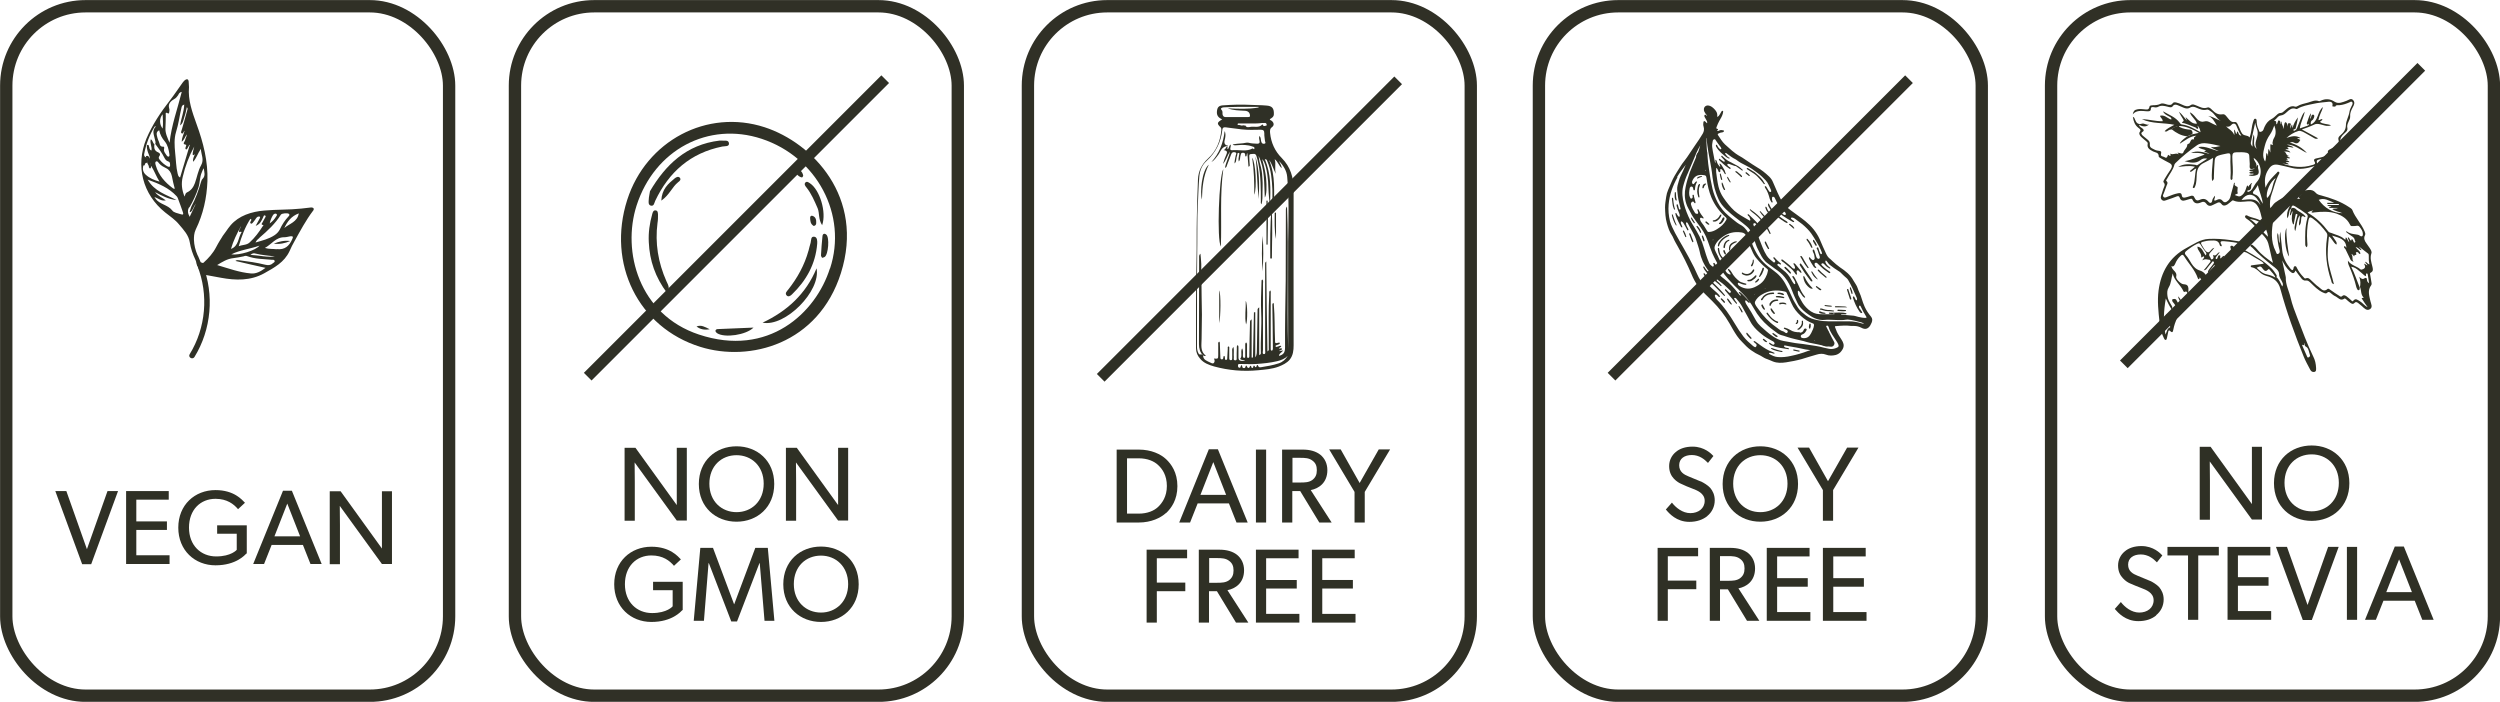 <?xml version="1.0" encoding="UTF-8"?><svg id="Layer_2" xmlns="http://www.w3.org/2000/svg" viewBox="0 0 151.86 42.63"><defs><style>.cls-1{fill:#2f3023;}.cls-2{fill:#2f3026;}.cls-3{fill:#2f3025;}.cls-4{stroke:#303026;stroke-width:.75px;}.cls-4,.cls-5{fill:none;stroke-miterlimit:10;}.cls-5{stroke:#2f3026;stroke-width:.66px;}</style></defs><g id="Layer_1-2"><path class="cls-3" d="m70.83,31.16c-.32.29-.89.58-1.66.58h-1.34v-4.43h1.34c.77,0,1.34.28,1.66.58.32.3.69.81.69,1.64s-.37,1.34-.69,1.64Zm-.48-2.91c-.24-.23-.64-.41-1.18-.41h-.71v3.36h.71c.54,0,.94-.18,1.18-.41.24-.23.53-.62.53-1.27s-.28-1.04-.53-1.27Z"/><path class="cls-3" d="m75.8,31.74h-.69l-.46-1.16h-1.9l-.46,1.16h-.66l1.8-4.45h.55l1.81,4.45Zm-1.32-1.68l-.78-1.99-.78,1.99h1.55Z"/><path class="cls-3" d="m76.91,31.74h-.62v-4.43h.62v4.43Z"/><path class="cls-3" d="m80.89,31.74h-.75l-1.16-1.91h-.48v1.91h-.62v-4.43h1.25c.44,0,.8.1,1.07.31.26.21.43.53.43.94,0,.78-.54,1.12-1.01,1.21l1.27,1.97Zm-1.18-3.77c-.2-.15-.44-.16-.74-.16h-.46v1.5h.46c.31,0,.54-.01.74-.15.2-.15.28-.33.28-.6s-.08-.45-.28-.59Z"/><path class="cls-3" d="m84.44,27.3l-1.54,2.58v1.86h-.62v-1.86l-1.54-2.58h.7l1.15,2.04,1.16-2.04h.7Z"/><path class="cls-3" d="m72.11,33.91h-1.84v1.48h1.73v.52h-1.73v1.91h-.62v-4.43h2.46v.52Z"/><path class="cls-3" d="m75.83,37.82h-.75l-1.16-1.91h-.48v1.91h-.62v-4.43h1.25c.44,0,.8.1,1.07.31.26.21.43.53.43.94,0,.78-.54,1.12-1.01,1.21l1.27,1.97Zm-1.18-3.76c-.2-.15-.44-.16-.74-.16h-.46v1.5h.46c.31,0,.54-.01.74-.15.2-.15.28-.33.28-.6s-.08-.45-.28-.59Z"/><path class="cls-3" d="m78.94,37.82h-2.65v-4.43h2.59v.52h-1.97v1.32h1.86v.52h-1.86v1.54h2.02v.53Z"/><path class="cls-3" d="m82.34,37.82h-2.65v-4.43h2.6v.52h-1.97v1.32h1.86v.52h-1.86v1.54h2.02v.53Z"/><path class="cls-2" d="m74.23,7.25c-.21-.1-.33-.23-.31-.47.02-.25.1-.36.35-.38.56-.04,1.13-.06,1.69-.03.32.02.64.01.95.04.37.02.48.17.47.52,0,.17-.13.24-.25.31.02.07.09.07.12.1.14.12.16.27.02.38-.14.1-.13.22-.12.36.06.59.29,1.1.71,1.52.53.54.72,1.18.72,1.93-.01,3.15,0,6.29,0,9.44,0,.31-.03.62-.24.88-.18.21-.42.32-.67.42-.4.15-.82.18-1.24.22-.91.09-1.8.01-2.68-.23-.31-.09-.62-.2-.84-.46-.17-.19-.26-.4-.26-.65,0-1.78-.01-3.55.03-5.33.02-.85,0-1.7.02-2.55.01-.79.04-1.58.07-2.37.02-.5.23-.92.6-1.26.52-.47.76-1.07.82-1.75,0-.06,0-.11-.05-.16-.23-.22-.22-.29.09-.47Zm-1.15,14.33h0c0,.29.24.34.43.44.07.03.16.1.23.02.06-.07.05-.17,0-.26.25.02.26.02.26-.22,0-.21,0-.42,0-.62,0-.06-.03-.14.06-.19.05.05.04.11.04.16.01.27.02.53.03.8,0,.06.01.12.09.12.07,0,.08-.05.09-.1,0-.05,0-.11.08-.11,0,.04,0,.07.02.11,0,.05-.02.14.07.13.08,0,.07-.08.07-.14.01-.18.02-.36.03-.54,0-.05-.03-.12.06-.14.05.05.03.11.03.16,0,.19,0,.38,0,.56,0,.07.02.12.1.12.09,0,.07-.07.08-.13,0-.13,0-.26,0-.39,0-.09-.03-.19.08-.28.04.22,0,.42.02.62,0,.07-.04.18.08.19.12,0,.09-.11.09-.18,0-.17,0-.35.01-.53,0-.07-.02-.15.05-.22.07.06.04.13.05.18,0,.19,0,.39,0,.58,0,.13.05.19.18.2.07,0,.15,0,.22,0-.09-.08-.22-.02-.3-.12.16-.18,0-.42.12-.64.09.16.04.31.05.45,0,.05,0,.13.08.13.07,0,.06-.07.06-.12,0-.21,0-.43,0-.64,0-.06-.01-.14.06-.18.07.08.05.16.05.23,0,.2,0,.4,0,.6,0,.05,0,.12.07.11.07,0,.07-.07.07-.12,0-.03,0-.05,0-.08.01-.64.02-1.28.04-1.93,0-.06-.02-.14.1-.21v2.32s.05,0,.08,0c.02-.92.04-1.83.06-2.75.03,0,.06,0,.08,0v2.74c.12-.17.09-.35.1-.52.01-.77.03-1.54.04-2.31,0-.06-.02-.14.1-.21v2.9c.09-.03.1-.08.1-.12-.03-.81.06-1.62.02-2.43-.03-.64,0-1.27.02-1.91,0-.05-.01-.11.06-.13.06.08.03.18.03.26,0,1.34,0,2.67,0,4.01,0,.09-.06.26.06.26.12,0,.07-.17.07-.27,0-1.71,0-3.41,0-5.12,0-.08-.02-.18.07-.24.02,1.82.03,3.64.07,5.47.11-.06.08-.14.08-.2,0-.18,0-.36,0-.54,0-.91-.02-1.83.03-2.74,0-.08-.02-.17.06-.23.05.07.03.13.03.2,0,.85,0,1.7,0,2.55,0,.27,0,.53,0,.8,0,.04,0,.1.05.11.07,0,.07-.06.08-.11,0-.03,0-.06,0-.1,0-.83-.02-1.66-.03-2.49,0-.07-.02-.14.05-.2.05.04.04.09.04.13.06.7.04,1.4.07,2.1,0,.24,0,.24.24.18.02,0,.05,0,.06.04-.04.08-.12.08-.19.11-.04.02-.1.03-.07.09.02.04.07.02.1.01.08-.01.16-.09.24-.04-.02.09-.12.08-.15.15.08.02.14-.05.2.02-.02.09-.13.07-.19.14.1-.02.18-.03.26-.04-.09.12-.25.17-.26.33.28-.08.37-.2.37-.52-.01-1.35.02-2.7.04-4.05.01-1.41,0-2.82.01-4.22,0-.08-.02-.18.07-.29.11,2.91-.02,5.78.07,8.65,0-.55,0-1.1,0-1.64,0-1.63-.01-3.26,0-4.88.02-1.31.06-2.62-.06-3.93-.03-.38-.24-.68-.49-.96.04.14.14.24.16.44-.19-.18-.24-.41-.43-.55.1.3-.03.6.08.89-.17-.27-.22-.59-.42-.84.2.47.28.97.3,1.48.02.51,0,1.01,0,1.52-.11-.05-.1-.12-.1-.19,0-.34.01-.69,0-1.03-.03-.58-.07-1.17-.31-1.71-.02-.05-.02-.12-.15-.12.39.89.35,1.82.32,2.74-.1-.46-.09-.92-.12-1.38-.05-.64-.18-1.2-.36-1.36.11.4.2.77.24,1.16.04.5.04,1.01-.08,1.17-.05-.88.01-1.74-.38-2.53.03.24.08.48.15.71.06.25.08.5.09.75.02.25,0,.49,0,.74,0,.24.01.49-.06.74-.06-.07-.04-.12-.04-.17,0-.77,0-1.54-.15-2.3-.03-.16-.07-.32-.12-.47-.06-.18-.21-.11-.33-.11-.13,0-.1.12-.1.19,0,.14.01.27.02.41,0,.06.04.13-.07.17-.02-.28-.05-.55-.07-.83-.07.07,0,.18-.1.21-.01-.02-.03-.03-.03-.05,0-.09,0-.18-.14-.18-.14,0-.12.11-.15.19-.03.1,0,.23-.1.34-.04-.14,0-.24.01-.35,0-.06.07-.15-.02-.17-.09-.02-.07.09-.09.15-.03.07-.04.15-.05.23-.02.08,0,.17-.11.26,0-.19.05-.33.07-.47.01-.07.1-.17-.04-.21-.11-.03-.19.01-.23.12-.08.22-.17.44-.25.65-.02.06-.02.14-.13.18.06-.36.24-.65.3-.99-.16.24-.23.53-.42.75.05-.19.12-.38.2-.56.06-.14.09-.25-.16-.28.13-.06.13-.17.21-.22.07.05-.02.12.04.16.09-.07.06-.21.18-.28,0,.05,0,.07,0,.09-.05.25-.05.27.2.25.37-.02.76.1,1.12-.1.04-.02.11.12.12-.02,0-.08-.06-.08-.12-.1-.3-.11-.61-.11-.92-.08-.1,0-.2.04-.28-.05.18-.03.36-.05.54-.06.14,0,.31-.07.42-.04.18.05.36.05.53.06.12,0,.17-.05.14-.17-.02-.09-.05-.19,0-.31.09.12.07.24.1.34.03.12.1.16.19.14.12-.02.05-.11.04-.17-.01-.15-.05-.31-.04-.46,0-.18-.07-.22-.23-.22-.38.01-.75.02-1.13-.02-.29-.03-.58-.08-.87-.11-.11-.01-.3-.08-.32.13-.08.76-.4,1.39-.96,1.9-.29.26-.41.6-.44.97-.05.58-.06,1.16-.09,1.75-.04.76-.02,1.52-.03,2.28-.03,2.09-.01,4.19-.02,6.29,0,.14.03.27.09.39.04.08.1.09.17.06Zm3.37-15.03s0-.04,0-.06c-.39,0-.78,0-1.16,0-.32,0-.63.02-.95.03-.09,0-.23.06-.15.14.1.1.06.19.07.28.02.1.07.17.17.17.47,0,.93,0,1.4,0,.04,0,.1,0,.1-.07,0-.19-.11-.3-.31-.31-.35-.02-.71-.02-1.04-.15.62.03,1.25.06,1.87-.05Zm1.78,15.06c-.18.18-.4.27-.65.33-.42.1-.84.14-1.27.17-.33.02-.66,0-.99,0-.06,0-.13,0-.12.09,0,.06.01.13.08.14.08.02.07-.06.09-.1.01-.03.02-.06.07-.05.03.06,0,.16.11.17.12.02.09-.12.15-.16.07.04.04.15.14.15.09,0,.06-.12.12-.13.08.02.02.13.11.13.09,0,.03-.12.1-.14.07,0,.04.12.12.09.06-.02.01-.12.11-.13.03.08.05.16.18.14.37-.06.74-.12,1.1-.24.24-.08.41-.24.54-.45Zm-2.34-14.11c-.21,0-.41,0-.62,0-.03,0-.08-.02-.09.04,0,.02,0,.04.01.06.1-.05.2.06.29.02.07-.03.12.03.17,0,.06.14.19.11.29.09.24-.05.52.08.73-.14.04-.04.04.04.06.06.06.05.12.02.18,0,.04,0,.04-.04.03-.08-.02-.07-.07-.09-.13-.08-.05,0-.09,0-.14,0-.26.04-.53.03-.79.03Z"/><path class="cls-2" d="m73.08,21.59c-.19-.19-.25-.42-.25-.69.01-1.74,0-3.49.01-5.23,0-.08-.02-.18.08-.26.02.21.04.41.05.62,0,.28,0,.56.01.84,0,.75.02,1.49.03,2.24,0,.49-.02.99-.02,1.48,0,.36-.1.75.26,1.02-.08.04-.11-.01-.15-.01,0,0,0,0,0,0Z"/><path class="cls-2" d="m74.16,14.98c-.25-.38-.12-4.28.15-4.71-.22,1.57-.09,3.13-.15,4.71Z"/><path class="cls-2" d="m77.16,15.69c0-1-.02-2,.08-2.99.08,1,.02,2,.02,3-.03,0-.06,0-.09,0Z"/><path class="cls-2" d="m76.26,9.5c.25.85.24,1.72.2,2.59-.1-.86-.09-1.73-.2-2.59Z"/><path class="cls-2" d="m76.93,14.86v-2.67s.05,0,.07,0c.03.89.02,1.78,0,2.67-.03,0-.05,0-.08,0Z"/><path class="cls-2" d="m73.58,9.85c.48-.53.73-1.16.81-1.89q.08.16.03.43s-.02.09-.03.13q-.07.29.2.33s0,.03,0,.03c-.38-.02-.44.33-.6.54-.12.15-.22.32-.4.42Z"/><path class="cls-2" d="m76.19,11.83c0-.74-.01-1.48-.13-2.25.21.26.3,1.85.13,2.25Z"/><path class="cls-2" d="m76.7,14.33c.05.72.05,1.44-.01,2.16-.04-.72-.06-1.44.01-2.16Z"/><path class="cls-2" d="m73.43,10c-.34.67-.4,1.39-.42,2.12-.13-.42-.01-1.77.42-2.12Z"/><path class="cls-2" d="m74.06,17.64c.11.2.09,1.62,0,1.99v-1.99Z"/><path class="cls-2" d="m75.69,19.71c-.1-.49,0-.95-.02-1.43.11.14.12,1.24.02,1.43Z"/><path class="cls-2" d="m77.51,14.52c-.11-.53-.08-1.07-.08-1.6.03,0,.05,0,.08,0v1.6Z"/><line class="cls-5" x1="66.86" y1="22.95" x2="84.93" y2="4.88"/><rect class="cls-4" x="62.44" y=".38" width="26.9" height="41.88" rx="4.82" ry="4.82"/><path class="cls-3" d="m103.71,31.35c-.28.22-.64.35-1.09.35-.78,0-1.22-.5-1.43-.75l.37-.42c.23.3.64.64,1.12.64s.87-.28.87-.75-.49-.64-.72-.73c-.23-.09-.54-.21-.71-.3-.1-.04-.28-.14-.44-.31-.16-.17-.29-.41-.29-.77s.17-.66.4-.85c.24-.21.59-.33,1.02-.33.73,0,1.15.44,1.27.57l-.33.42c-.22-.23-.54-.48-.98-.48s-.77.21-.77.62.3.57.57.68l.82.34c.08.04.35.19.5.36.14.17.27.41.27.75,0,.38-.17.73-.46.96Z"/><path class="cls-3" d="m106.93,31.69c-1.25,0-2.29-.87-2.29-2.29s1.04-2.29,2.29-2.29,2.29.87,2.29,2.29-1.04,2.29-2.29,2.29Zm0-4.04c-.91,0-1.65.65-1.65,1.73s.75,1.73,1.65,1.73,1.65-.65,1.65-1.73-.75-1.73-1.65-1.73Z"/><path class="cls-3" d="m112.89,27.19l-1.54,2.58v1.86h-.62v-1.86l-1.54-2.58h.7l1.15,2.04,1.16-2.04h.7Z"/><path class="cls-3" d="m103.15,33.79h-1.84v1.48h1.73v.52h-1.73v1.92h-.62v-4.43h2.46v.52Z"/><path class="cls-3" d="m106.87,37.71h-.75l-1.16-1.91h-.48v1.91h-.62v-4.43h1.25c.44,0,.8.1,1.07.31.26.21.43.53.43.94,0,.78-.54,1.12-1.01,1.21l1.27,1.97Zm-1.18-3.77c-.2-.15-.44-.16-.75-.16h-.46v1.5h.46c.31,0,.55-.01.75-.15.2-.15.28-.33.28-.6s-.08-.45-.28-.59Z"/><path class="cls-3" d="m109.97,37.71h-2.65v-4.43h2.6v.52h-1.97v1.32h1.86v.52h-1.86v1.54h2.02v.53Z"/><path class="cls-3" d="m113.38,37.71h-2.65v-4.43h2.6v.52h-1.97v1.32h1.86v.52h-1.86v1.54h2.02v.53Z"/><line class="cls-5" x1="97.89" y1="22.88" x2="115.96" y2="4.81"/><g id="AZW15Q"><path class="cls-2" d="m104.44,7.92c.06-.02.12-.03.18-.01.04,0,.1,0,.1.05,0,.05-.05.06-.09.08-.02,0-.04,0-.06.01-.07,0-.12.04-.18.06-.05.02-.06.05-.03.1.13.19.25.4.42.56.29.26.56.53.91.72.19.1.36.24.54.35.16.1.32.22.48.31.28.16.53.36.76.58.1.1.18.21.23.34.09.21.18.41.27.62.08.17.16.34.25.51.14.23.34.41.55.57.3.23.61.43.9.67.37.3.67.66.87,1.1.13.29.24.58.38.86.06.13.13.24.25.33.05.03.08.08.13.12.15.14.3.27.47.39.33.22.63.45.82.81.08.15.2.28.25.45.03.09.06.17.1.25.06.13.11.26.15.4.05.17.11.33.18.49.1.22.23.41.38.59.1.12.09.24.04.37-.03.06-.06.12-.09.18-.14.21-.31.25-.53.13-.14-.07-.28-.11-.44-.11-.06,0-.11,0-.17,0-.31-.04-.63-.02-.94.01-.06,0-.07.02-.05.07.04.09.07.19.11.28.08.17.18.31.28.47.11.17.18.34.09.54-.03.06-.06.11-.1.16-.08.11-.2.19-.33.23-.2.05-.41.06-.61-.02-.18-.07-.37-.06-.56,0-.3.08-.6.18-.9.27-.32.09-.64.15-.96.2-.27.04-.53.05-.79-.05-.11-.04-.22-.1-.34-.14-.13-.04-.25-.11-.36-.18-.02-.02-.05-.03-.07-.04-.2-.09-.39-.2-.57-.33-.2-.14-.37-.32-.54-.5-.23-.22-.39-.48-.55-.75-.07-.12-.14-.25-.21-.37-.29-.5-.64-.95-1.05-1.36-.19-.2-.4-.38-.58-.58-.1-.11-.21-.21-.29-.33-.16-.23-.29-.47-.39-.72-.24-.57-.52-1.12-.82-1.66-.1-.18-.21-.36-.29-.55-.03-.06-.05-.12-.09-.17-.15-.22-.23-.48-.3-.73-.09-.31-.1-.63-.11-.95,0-.22.04-.42.07-.64.02-.15.06-.29.12-.43.13-.28.23-.57.38-.83.12-.21.26-.42.39-.63.11-.18.26-.34.38-.52.17-.24.32-.49.49-.73.16-.23.32-.46.46-.7.08-.14.1-.28.05-.44-.03-.08-.02-.17-.01-.25.01-.08.06-.1.12-.04.03.03.06.06.1.1.03-.06,0-.11-.02-.16-.03-.06-.07-.12-.1-.18-.02-.03-.04-.06-.04-.1,0-.03,0-.06.03-.08.03-.01.05,0,.07.02.02.02.03.05.07.05-.02-.05-.06-.08-.09-.12-.06-.09-.12-.18-.11-.29.01-.15.13-.24.28-.22.13.02.22.09.31.17.14.13.25.28.22.49,0,.01,0,.03.02.03.1-.06.14-.16.2-.26.03-.05.06-.14.12-.1.05.02,0,.1,0,.16-.04.16-.13.3-.21.44-.07.12-.12.25-.17.38-.02.05-.03.1.05.11.05,0,.05.03.02.07-.01.02-.04.02-.03.06.05,0,.09-.01.13-.03Zm6.94,11.16c-.09,0-.17,0-.25-.02-.02,0-.04-.02-.04-.04,0-.03.03-.03.05-.03.25.02.51-.02.76,0,.07,0,.14.01.21.03.02,0,.06.01.05.04,0,.04-.04.03-.07.03-.04,0-.07-.01-.11-.01-.05,0-.1-.02-.15,0,.01.04.04.03.07.03.21.02.41.05.62.06.12,0,.24.05.37.08.14.03.27.06.41.06.08,0,.1-.02.06-.08-.13-.2-.23-.4-.33-.61-.01-.03-.03-.07-.08-.05-.04.02-.03.06-.02.1,0,.04.03.06.05.09.04.06.08.12.12.18.01.02.04.05,0,.07-.03.02-.06,0-.08-.01-.03-.02-.05-.05-.07-.08-.18-.25-.29-.52-.39-.81,0-.01,0-.03-.01-.04,0-.03,0-.05.03-.06.03-.01.05,0,.06.03.03.05.05.1.07.14.01.02.02.06.06.06.04,0,.03-.05.03-.08,0-.02,0-.04-.01-.06-.16-.37-.32-.75-.53-1.1-.05-.08-.13-.14-.2-.2-.08-.08-.17-.15-.25-.24-.03-.04-.08-.06-.12-.09-.19-.12-.37-.24-.54-.38-.06-.05-.11-.12-.15-.18-.02-.03-.04-.05-.06-.07-.03-.02-.05-.02-.06.03,0,.04,0,.07.02.1.05.1.12.18.22.25.01.01.03.02.04.03.02.01.03.03.02.05-.01.02-.04.02-.06,0-.1-.05-.19-.12-.26-.2-.02-.03-.05-.06-.08-.08-.04-.03-.09-.04-.13,0-.04.04,0,.08.03.11.08.09.18.16.28.24.05.04.11.08.17.12.03.02.07.05.04.09-.02.03-.06,0-.09-.01-.15-.11-.31-.21-.44-.34-.07-.07-.14-.14-.22-.21,0,0-.01-.02-.02-.02-.04-.04-.1-.06-.15-.02-.05.04-.02.09-.01.14,0,.04.04.06.06.08.02.02.04.04.02.06-.02.03-.05.02-.08,0-.04-.02-.07-.05-.09-.09-.1-.14-.18-.29-.26-.44,0-.01,0-.03-.01-.04,0-.02,0-.05.02-.06.02-.01.04,0,.05.02.03.04.05.08.1.11.03.02.07.06.12.03.05-.03.07-.08.06-.13-.01-.11-.03-.23-.09-.33-.02-.04-.03-.07-.03-.11,0-.03,0-.05.04-.06.03,0,.04.01.05.03.01.03.02.05.03.08.03.09.05.17.08.26,0,.02.01.05.02.07.03.09.11.14.16.12.06-.02.07-.09.03-.19-.02-.06-.04-.11-.06-.17-.03-.08-.04-.16-.09-.23-.03-.04-.02-.08.02-.1.05-.02.06.03.07.06.03.09.05.19.1.28.02.04.03.09.09.06.04-.02.02-.07.01-.11-.08-.22-.19-.43-.32-.63-.1-.17-.2-.35-.32-.51-.15-.21-.34-.39-.54-.56-.14-.11-.28-.21-.43-.32-.05-.04-.1-.07-.16-.08-.03,0-.07-.02-.09.02-.02.04,0,.06.03.08.04.03.08.06.12.09.02.02.05.04.03.07-.02.02-.05.01-.07,0-.02,0-.04-.02-.06-.03-.19-.11-.39-.22-.57-.35-.02-.01-.03-.03-.05-.04-.03-.03-.08-.06-.05-.1.03-.04.07,0,.1.03.03.03.06.05.1.06.03.01.05.02.08,0,.03-.03.03-.06.01-.09,0-.02-.02-.04-.03-.05-.02-.02-.03-.04-.05-.05-.26-.21-.43-.49-.56-.79-.02-.04-.03-.08-.07-.1-.06-.04-.11-.02-.12.05,0,.07-.01.14.03.21.01.02.02.05-.01.07-.03.01-.05,0-.06-.03-.04-.06-.08-.13-.1-.2-.06-.23-.13-.45-.27-.65,0-.01-.01-.03-.02-.04-.01-.03-.02-.06.01-.07.03-.01.05,0,.07.03.05.08.09.15.14.23.03.05.07.12.13.09.07-.04.01-.11,0-.16-.04-.1-.09-.19-.13-.28-.09-.21-.25-.34-.4-.49-.18-.17-.39-.31-.58-.45-.14-.1-.31-.18-.46-.26-.16-.08-.32-.16-.46-.27-.03-.02-.06-.05-.1-.07-.19-.09-.36-.22-.53-.35-.01-.01-.03-.02-.04-.03-.02,0-.04-.02-.06,0-.01.02,0,.04,0,.05.07.07.11.17.22.22.02,0,.06.01.04.05-.02.03-.05,0-.07,0-.04-.02-.08-.04-.12-.07-.23-.18-.46-.36-.61-.62-.01-.02-.03-.05-.03-.08,0-.03,0-.05.03-.06.03,0,.04.01.05.04.03.08.08.15.15.21.02.02.05.04.08.02.04-.02.02-.06,0-.09-.01-.03-.03-.06-.06-.09-.09-.11-.17-.23-.25-.35-.02-.04-.04-.08-.1-.07-.05.01-.08.05-.09.1-.03.13-.05.27-.03.4.04.31.12.61.17.92,0,0,0,.01.02.02.01-.05.01-.09,0-.14,0-.02,0-.04,0-.05.02-.01.04,0,.05.02.03.03.04.08.05.12.03.11.1.2.19.3.01-.07-.01-.12-.03-.16,0-.02-.02-.04,0-.05.02-.01.03,0,.05.02.04.03.06.07.09.11.04.08.09.16.14.24.05.07.05.16.09.23,0,.02,0,.04-.01.04-.02,0-.03,0-.04-.01-.03-.03-.04-.07-.06-.1-.03-.06-.07-.12-.12-.17-.02-.02-.05-.04-.09-.02-.03.02-.02.05-.01.08,0,.01,0,.02,0,.03,0,.04,0,.06-.05.07-.04,0-.05-.02-.06-.05-.02-.07-.06-.13-.1-.19,0-.01-.02-.03-.03-.01,0,0-.01.02-.01.03,0,.08-.01.16,0,.24.04.29.07.57.14.86.06.24.16.47.3.67.19.28.4.55.66.79.12.11.26.2.4.29.15.09.31.18.46.27.02,0,.03.02.05.03.02,0,.03.02.05,0,.02-.01.02-.04.01-.06-.03-.08-.04-.16-.11-.21-.01,0-.03-.02-.04-.04-.01-.02-.03-.04,0-.06.02-.01.03,0,.05,0,.01,0,.02.02.03.03.18.19.39.35.55.57,0,.01.02.02.03.03.01.02.03.04.01.06-.02.02-.05.01-.07,0-.02-.02-.05-.05-.07-.07-.02-.02-.04-.05-.07-.07-.03-.02-.07-.02-.1,0-.03.02-.03.06-.02.09.05.1.07.22.13.33.11.18.16.38.24.57.13.33.25.67.44.97.11.17.26.28.41.4.02.02.04.03.07,0,.03-.03.05-.06.03-.1-.01-.03-.03-.05-.05-.07-.02-.02-.04-.04-.05-.07,0-.02-.01-.04,0-.06.02-.02.04,0,.06.01.01,0,.02.02.03.03.08.1.17.18.27.26.03.02.05.05.08.07.01.02.03.04.01.06-.02.02-.04.01-.06,0-.02,0-.03-.02-.05-.03-.04-.02-.08,0-.1.03-.02.03,0,.06.03.08.1.09.2.18.31.26.22.16.39.37.51.61.04.08.09.16.15.23.02.01.03.03.06.02.03-.01.03-.04.02-.06,0-.08-.03-.15-.08-.22-.03-.05-.06-.1-.09-.15-.01-.02-.01-.04.01-.06.02-.01.04,0,.06.01.03.04.07.08.09.13.05.11.12.22.17.33.1.21.18.43.31.62.04.06.08.11.12.16.01.01.02.03.01.05-.02.03-.04,0-.06,0-.05-.03-.08-.07-.11-.11-.07-.08-.11-.18-.18-.26-.02-.02-.04-.05-.07-.03-.03.01-.02.04-.02.07,0,.11.02.2.08.29.1.17.18.35.3.5.16.2.35.38.59.48.19.08.39.08.59.08.21,0,.41,0,.62,0,.02,0,.04,0,.06-.02-.03-.03-.07-.02-.11-.02Zm-9.48-8.32c-.29.52-.49,1.07-.54,1.66-.03.34,0,.68.08,1.01.07.25.19.48.31.72.16.31.35.61.52.92.22.39.44.78.64,1.19.13.26.23.54.39.78.1.15.22.29.34.43,0,.01.02.02.04.02.02,0,.02-.03.02-.04,0-.05-.02-.09-.04-.13-.04-.06-.09-.12-.13-.18-.01-.02-.03-.04,0-.06.02-.02.04,0,.05.02.05.06.1.12.16.17.17.18.36.34.55.51.06.06.13.12.17.19.01.02.03.04,0,.07-.02.02-.05,0-.07-.02-.04-.04-.07-.08-.12-.11-.03-.01-.05-.03-.08,0-.03.02-.02.05-.02.08.02.08.06.15.12.21.44.43.78.94,1.09,1.46.16.27.33.53.52.78.17.22.38.4.59.58.02.02.04.03.06.04.04.02.08.06.12,0,.04-.05.05-.13,0-.17-.04-.03-.08-.06-.12-.1-.02-.02-.04-.04-.02-.06.02-.03.04,0,.07,0,.13.08.24.18.36.26.21.15.43.29.68.38.03.01.06.02.09.04.02.01.08.02.06.06-.01.03-.06.01-.09,0-.06-.01-.11-.04-.18-.04-.02,0-.05,0-.06.02-.01.03,0,.05.03.06.16.09.32.17.51.18.27.02.53-.01.79-.07.35-.07.69-.17,1.03-.3.05-.02.11-.03.16-.05-.21-.02-.41-.06-.62-.11-.3-.07-.6-.1-.9-.17-.03,0-.07-.02-.09.02-.02.04.03.06.05.08.04.03.08.04.13.04.03,0,.06.01.08.02.02,0,.04.02.04.04,0,.03-.03.03-.05.02-.34-.06-.68-.08-1-.22-.05-.02-.09-.05-.13-.09-.02-.02-.05-.05-.03-.07.02-.03.05,0,.07.01.04.03.08.05.13.08.04.03.09.03.12-.02.04-.05,0-.09-.03-.13-.03-.03-.08-.05-.12-.07-.21-.12-.43-.24-.62-.4-.2-.16-.4-.34-.55-.55-.11-.14-.18-.31-.27-.46-.13-.23-.25-.46-.38-.69-.09-.17-.22-.31-.34-.46-.02-.02-.03-.04-.06-.04-.02,0-.04,0-.06,0-.02.02-.02.04,0,.06.02.05.05.1.09.15.02.03.04.05.06.08.01.02.02.04,0,.06-.02.02-.04,0-.05-.02-.08-.09-.16-.18-.23-.28-.12-.16-.27-.3-.39-.46-.02-.03-.08-.07-.04-.11.05-.04.07.03.11.06.04.04.08.08.12.12.03.03.06.05.09.02.04-.03.04-.07.01-.11-.02-.02-.04-.04-.06-.06-.19-.18-.37-.36-.59-.51-.05-.03-.09-.08-.14-.11-.01-.01-.03-.02-.05,0-.01.01,0,.03,0,.04.01.03.03.05.06.07.07.05.13.12.19.19.02.02.06.05.04.08-.03.03-.06,0-.08-.03-.06-.05-.12-.11-.19-.16-.29-.23-.55-.48-.76-.79-.03-.05-.06-.1-.08-.15,0-.02,0-.04.02-.05.02-.01.04,0,.05.02.04.07.08.14.13.19.01.02.03.03.04.05.02.02.04.04.07.02.03-.02,0-.04-.02-.06-.25-.33-.42-.7-.5-1.11-.05-.24-.14-.46-.21-.7-.11-.36-.33-.66-.49-.99,0,0,0-.01-.01-.02-.03-.03-.04-.1-.1-.08-.05.02-.02.08-.01.13.01.09.08.17.11.25.01.03.05.08,0,.1-.04.02-.06-.03-.07-.06-.06-.11-.12-.23-.19-.34-.03-.05-.06-.1-.11-.13-.04-.02-.07-.01-.07.04,0,.06.02.12.05.17.01.03.03.07.04.1,0,.01,0,.03,0,.04-.02.01-.03,0-.05,0,0-.01-.02-.02-.03-.03-.12-.23-.24-.45-.32-.7,0-.03-.01-.06-.02-.09,0-.02,0-.05.03-.05.02,0,.03.02.04.03.02.06.06.11.1.16.02.02.04.05.07.03.04-.01.02-.05.02-.07,0-.07-.03-.14-.06-.21-.05-.12-.09-.23-.12-.35,0-.03-.01-.06-.01-.08,0-.02.01-.03.03-.04.03,0,.04.01.05.03.02.06.03.13.05.19.01.04.02.11.08.1.06-.02.03-.08.02-.12-.05-.23-.12-.45-.15-.69-.01-.13-.03-.26-.04-.38-.02-.19.05-.37.1-.55.06-.22.17-.43.27-.64.05-.11.1-.23.15-.34-.18.25-.38.48-.53.75Zm5.49,5.71c.01-.06,0-.11-.06-.15-.23-.18-.43-.38-.62-.61-.12-.14-.21-.3-.28-.47-.08-.19-.18-.38-.25-.58-.03-.11-.06-.21-.1-.32-.06-.13-.14-.2-.29-.22-.45-.07-.86.03-1.22.32-.16.12-.29.26-.38.44-.05.11-.06.21-.01.32.06.16.16.31.22.47.09.21.2.4.32.59.06.1.09.21.17.3.05.06.1.08.17.11.02,0,.05.01.06,0,.01-.02,0-.04-.01-.06-.04-.06-.08-.12-.12-.18-.02-.02-.05-.05-.02-.08.04-.03.06,0,.09.03.05.05.1.1.13.17.12.22.28.39.48.54.07.05.16.07.25.1.03.01.07.02.1.03.03,0,.07.01.06.05,0,.04-.05.03-.08.03-.13-.01-.24-.06-.36-.11-.02,0-.05-.03-.07,0-.02.02,0,.05,0,.08.02.04.05.08.09.1.34.22.69.21,1.03.02.17-.09.33-.2.45-.36.04-.05.07-.12.1-.16.07-.13.12-.25.14-.38Zm1.93,3.74c.12,0,.2-.05.24-.16.02-.06.06-.11.13-.09.04.01.07.04.05.09-.06.11-.12.22-.25.26-.08.03-.12.08-.1.14.01.06.07.08.15.09.24.02.38-.11.48-.31.07-.15.15-.29.17-.46,0-.06,0-.1-.06-.12-.28-.1-.52-.26-.74-.46-.24-.22-.44-.46-.57-.77-.09-.21-.2-.42-.29-.63-.02-.05-.06-.07-.11-.08-.5-.12-.97-.08-1.41.19-.17.1-.3.23-.39.4-.03.06-.03.12,0,.18.05.12.14.22.21.32.28.4.62.76,1.02,1.04.15.11.28.24.47.29.05.01.08.05.13.08.05.03.09.04.13-.02.03-.05.02-.1-.04-.14-.04-.02-.08-.04-.13-.06-.03-.01-.06-.02-.05-.06.01-.05.05-.02.08-.02.11.03.2.07.32.14.15.1.35.14.57.13Zm-6.46-10.48c-.11.27-.22.53-.34.8-.12.26-.21.52-.28.79-.09.36-.04.72.05,1.07.09.34.22.67.38.99.12.23.27.44.39.66.13.22.24.44.33.67.09.25.16.51.24.76.05.17.12.33.19.5.04.1.11.15.19.21.02.01.04.03.07,0,.02-.02.03-.04.02-.07,0-.03-.02-.07-.03-.1,0-.01,0-.03.02-.04.01,0,.03,0,.04,0,.02.01.03.03.04.05.1.15.22.3.34.44.02.02.03.04.04.06.01.02.02.04,0,.06-.02.02-.04.01-.06,0-.04-.05-.09-.09-.13-.14-.01-.01-.02-.03-.04-.03-.02,0-.01.03,0,.05.02.1.06.18.14.25.1.09.2.18.31.26.31.24.58.54.82.85.03.04.07.08.1.12.01.01.03.03.04.02.02-.02,0-.04,0-.06-.03-.04-.07-.07-.1-.11-.01-.01-.02-.03,0-.05.01-.01.03,0,.04,0,.05.02.1.06.14.1.14.14.29.28.42.44.01.01.02.03.03.04.01.02.04.04.01.07-.03.03-.05,0-.07-.02-.04-.04-.08-.08-.12-.11-.02-.01-.04-.02-.06,0-.02.01-.01.03-.01.05.01.06.03.11.06.16.21.32.41.65.59.99.08.14.18.26.3.37.24.21.47.43.73.6.2.13.4.24.64.28.32.05.64.13.96.16.33.03.66.1.99.14.17.02.34.07.51.11.11.03.22.05.32.07.16.03.32,0,.47-.07.11-.05.13-.09.08-.21-.06-.14-.16-.26-.23-.38-.05-.08-.1-.16-.15-.23-.08-.13-.15-.26-.19-.4,0-.02-.02-.05-.03-.07-.02-.05-.06-.06-.11-.04-.04.02-.01.06,0,.08.15.28.28.58.44.86.01.02.02.04.03.06.05.11-.05.28-.19.27-.14-.01-.27-.02-.4-.05-.3-.07-.61-.13-.91-.19-.12-.02-.24-.07-.36-.1-.34-.08-.69-.15-1.02-.26-.12-.04-.23-.08-.36-.11-.07-.02-.14-.06-.2-.1-.19-.15-.39-.28-.57-.44-.35-.3-.64-.65-.86-1.05-.19-.34-.41-.65-.69-.92-.17-.16-.34-.33-.5-.49-.28-.29-.56-.58-.78-.92-.21-.33-.4-.67-.56-1.03-.1-.25-.2-.5-.28-.75-.14-.41-.37-.77-.64-1.11-.15-.2-.3-.4-.41-.63-.09-.18-.2-.34-.26-.54-.11-.33-.11-.67-.04-1,.06-.31.15-.6.25-.89.12-.32.26-.62.39-.94.1-.23.19-.47.25-.71-.17.29-.3.59-.42.9Zm-.08,1.34s.01.09.05.11c.05.02.08-.02.1-.05.03-.04.05-.08.09-.1.02,0,.03-.02.05,0,.02.01.01.03,0,.05-.08.13-.1.27-.11.42,0,.03-.01.06-.05.06-.04,0-.04-.03-.05-.06,0-.03-.01-.06-.02-.08,0-.05-.04-.08-.09-.09-.05,0-.08.03-.1.07,0,0-.01.02-.01.03-.03.19-.07.37.02.56.02.04.03.09.09.07.05-.01.07-.05.07-.11,0-.04-.04-.12.03-.12.06,0,.04.07.05.11.02.1.06.2.08.3,0,.03.03.08,0,.1-.04.02-.06-.02-.08-.05-.03-.06-.08-.06-.13-.02-.06.05-.07.12-.04.19.05.17.13.32.23.47.03.05.09.06.14.06.05,0,.06-.05.05-.09,0-.05-.03-.09-.04-.13,0-.02-.01-.05.02-.06.03,0,.04.01.05.03.03.06.06.12.09.18.04.08.1.15.16.23.02.02.03.05.05.07,0,.01,0,.03,0,.04-.01.02-.03.02-.05,0-.02,0-.03-.02-.05-.02-.03-.02-.06-.03-.09,0-.03.02-.03.06-.02.09.02.09.07.17.13.24.12.14.2.31.3.46.03.05.06.07.13.06.17-.01.33-.08.47-.17.23-.14.43-.32.56-.56.03-.06.03-.1-.02-.15-.38-.34-.68-.74-.88-1.21-.15-.36-.24-.75-.29-1.13-.03-.2-.04-.22-.24-.24-.28-.03-.48.06-.6.29-.03.05-.05.11-.06.18Zm.93-1.82c.01.11.01.23.02.34.01.23.05.46.08.69.05.39.12.78.21,1.17.07.3.18.58.32.85.16.3.38.57.64.79.17.15.35.29.53.43.09.07.19.12.29.18.24.16.39.39.5.65.04.09.07.17.08.26.05.27.18.51.31.75.24.44.61.77,1.01,1.05.34.24.61.54.8.92.12.23.25.47.35.71.1.24.24.44.37.66.13.2.31.33.49.47.21.16.45.23.71.28.44.1.89.06,1.33.07.2,0,.41,0,.61,0,.22,0,.43.04.64.1.08.02.15.05.24.04-.05-.02-.1-.05-.15-.07-.28-.07-.56-.16-.85-.18-.09,0-.18.02-.26.03-.22.01-.45,0-.67-.01-.15,0-.29-.02-.44,0-.22.03-.43-.01-.64-.1-.14-.06-.25-.14-.37-.22-.23-.16-.44-.34-.6-.57-.03-.05-.06-.1-.08-.15-.11-.24-.23-.48-.32-.73-.11-.29-.25-.57-.45-.82-.17-.22-.39-.38-.61-.53-.14-.1-.28-.21-.42-.31-.22-.15-.36-.38-.47-.61-.09-.18-.19-.35-.25-.54-.07-.23-.16-.45-.25-.67-.07-.18-.18-.33-.33-.45-.3-.26-.62-.47-.92-.73-.21-.18-.41-.36-.57-.57-.16-.2-.25-.44-.34-.68-.15-.41-.21-.84-.26-1.28-.02-.18-.06-.36-.09-.54-.09-.48-.18-.95-.23-1.44,0-.04,0-.08-.03-.11.03.29.02.58.06.87Zm2.67,8.88c.05-.08.09-.13.14-.19.27-.31.62-.43,1.01-.46.13-.01.26-.01.39-.02.12,0,.24.02.36.05.03,0,.06.03.08,0,.02-.02-.02-.04-.03-.06-.07-.11-.14-.22-.24-.32-.02-.02-.03-.05-.06-.03-.02.01-.02.04-.01.06,0,.02.01.04,0,.04-.01,0-.03,0-.04-.02-.08-.09-.14-.2-.25-.26-.01,0-.01-.02,0-.04,0-.01.02-.02.04-.01.01,0,.02,0,.03.01.03.01.07.05.1,0,.03-.04-.02-.07-.04-.1-.04-.05-.08-.09-.13-.13-.05-.05-.07-.05-.1.02-.08.18-.17.36-.31.51-.22.23-.47.41-.79.48-.14.03-.29.04-.44.07.1.12.21.23.29.37Zm4.07,1.63s-.04.05-.04.08c-.03.13-.05.25-.08.38-.03.13-.07.26-.11.39-.03.08-.02.1.06.11.21.03.4.09.6.15.08.02.17.03.25-.01.09-.04.11-.1.06-.18-.1-.17-.17-.35-.28-.52-.06-.1-.08-.21-.15-.31-.01-.02-.02-.04-.05-.06-.08,0-.17-.03-.26-.03Zm-5.01-6.11c-.07-.06-.14-.11-.21-.16-.05-.04-.08-.04-.12.02-.12.19-.27.36-.45.51-.13.11-.28.2-.44.25-.07.02-.15.05-.22.07-.04.01-.06.02-.04.06.02.05.03.09.05.14.03.07.05.07.09,0,.05-.07.11-.14.18-.2.26-.24.57-.38.93-.41.16-.02.32-.06.51-.03-.09-.12-.19-.18-.28-.26Zm-1.88-3.27c.07.01.06-.03.05-.07-.01-.24-.05-.48-.08-.72-.01-.11-.03-.21-.05-.32-.15.38-.31.76-.47,1.17.19-.08.37-.09.55-.05Z"/><path class="cls-2" d="m105.43,10.08c.11.08.23.16.34.24.01,0,.02.02.03.03.02.01.04.02.06,0,.02-.02,0-.04-.02-.05-.1-.09-.2-.18-.32-.24-.18-.09-.35-.19-.53-.28-.13-.07-.23-.18-.34-.27-.02-.02-.04-.07-.08-.04-.04.03,0,.07.02.09.04.05.08.09.12.13.02.02.03.04.05.06.01.02.02.04,0,.06-.02.03-.05,0-.07,0-.06-.04-.12-.08-.19-.13-.02-.02-.05-.06-.08-.02-.02.03,0,.06.02.08.16.14.31.3.49.42.04.03.08.05.11.08.03.02.06.04.08,0,.02-.03-.01-.05-.03-.07-.04-.03-.09-.05-.12-.09-.02-.03-.07-.06-.04-.1.02-.04.07-.03.11-.02.12.04.24.09.36.13Z"/><path class="cls-2" d="m109.27,16.46s.07.07.1.1c.01.01.03.02.05.01.02-.01.01-.03,0-.05-.01-.04-.03-.09-.07-.12-.1-.11-.18-.23-.28-.34,0-.01-.02-.02-.03-.03-.03-.02-.05-.06-.09-.03-.03.03,0,.06.02.08.03.04.04.09.06.14,0,.03.02.06,0,.09-.03.02-.07.02-.1,0-.04-.02-.08-.05-.11-.09-.15-.16-.33-.28-.5-.42-.01-.01-.03-.02-.04-.03-.02-.01-.05-.01-.07,0-.02.02,0,.04,0,.06.02.02.04.04.06.06.19.12.35.29.53.43.08.07.15.15.21.24.01.02.03.04.04.06.03.03.05.08.09.06.04-.03,0-.07,0-.1,0-.01,0-.02,0-.03,0-.04-.03-.07.01-.11.04-.03.08-.02.12.01Z"/><path class="cls-2" d="m110.03,17.09s.04.02.05,0c.02-.01.02-.03.01-.05-.02-.04-.04-.08-.07-.12-.18-.26-.35-.52-.53-.78-.02-.03-.04-.05-.06-.08-.02-.03-.05-.08-.09-.04-.04.03-.01.07,0,.11.14.21.26.43.42.63.07.09.14.19.21.28.01.02.03.03.04.04Z"/><path class="cls-2" d="m108.42,13.49s.05.03.08.04c.03.01.06.04.08,0,.02-.03-.02-.06-.04-.08-.09-.06-.19-.11-.28-.18-.13-.09-.25-.18-.37-.28-.19-.16-.32-.35-.42-.57-.01-.02-.01-.07-.05-.05-.03.01-.02.05-.02.08,0,.05.03.09.05.13.12.23.29.42.5.58.15.12.31.23.47.33Z"/><path class="cls-2" d="m106.51,10.42c-.09-.06-.18-.11-.27-.17-.04-.02-.11-.07-.13-.03-.03.05.04.07.08.1.18.13.38.22.54.38.13.13.26.28.37.42.02.03.05.09.09.06.05-.03-.02-.06-.03-.09-.12-.27-.37-.44-.58-.63-.02-.02-.04-.03-.06-.04Z"/><path class="cls-2" d="m109.97,17.51s.03.02.05.02c.03,0,.06.03.08,0,.01-.03-.01-.04-.03-.06-.18-.18-.33-.38-.44-.62,0-.01-.01-.03-.02-.04-.01-.02-.03-.05-.06-.03-.02.01-.02.04-.01.06.03.21.11.39.26.54.05.05.11.1.17.14Z"/><path class="cls-2" d="m106.35,12.72s-.03-.02-.05,0c-.02.03,0,.04.02.06.04.05.09.09.14.13.23.17.44.36.61.6.02.03.05.05.07.08.01.01.03.01.04,0,.01-.01.01-.03,0-.04-.01-.03-.03-.06-.05-.08-.21-.3-.48-.53-.79-.74Z"/><path class="cls-2" d="m109.8,16.28s.05.01.06,0c.01-.02,0-.03-.01-.05-.08-.1-.13-.21-.2-.32-.04-.07-.09-.14-.12-.21-.02-.04-.04-.07-.07-.11-.02-.03-.05-.06-.09-.03-.03.03,0,.06.02.08.11.19.21.4.36.57.02.02.04.05.05.07Z"/><path class="cls-2" d="m107.66,13.23s.05.03.07,0c.02-.02,0-.04-.01-.06-.06-.07-.12-.13-.18-.2-.09-.1-.17-.2-.21-.33,0-.02-.02-.04-.03-.06-.01-.02-.03-.03-.05-.02-.02,0-.02.03-.01.05,0,0,0,.01,0,.02.07.25.25.42.43.58Z"/><path class="cls-2" d="m110.61,18.81c.13.03.25.09.4.09.11,0,.22.01.33.02.03,0,.06,0,.07-.03,0-.03-.04-.03-.06-.03-.07-.01-.15-.03-.22-.03-.16.01-.32-.03-.47-.09,0,0-.01,0-.02,0-.03,0-.06-.02-.08.02-.01.02,0,.05.05.07Z"/><path class="cls-2" d="m110.87,16.85s.06.04.08.01c.02-.03,0-.05-.02-.06-.04-.04-.09-.08-.13-.12-.1-.08-.19-.16-.27-.25,0,0-.01-.02-.02-.02-.02-.02-.05-.05-.08-.03-.04.03,0,.06.02.09.04.04.08.08.12.12.11.09.22.18.32.27Z"/><path class="cls-2" d="m109.74,14.52s0,.05.01.07c.11.13.19.27.26.42.01.03.03.05.07.04.03-.01.02-.04,0-.07-.05-.18-.16-.32-.27-.45-.02-.03-.05-.04-.08,0Z"/><path class="cls-2" d="m112.39,18.19s.05.01.06-.01c.01-.02,0-.05,0-.07-.06-.17-.11-.34-.17-.51,0-.03-.02-.06-.06-.04-.03.01-.03.04-.02.06.06.18.11.36.17.54,0,.02.02.03.02.04Z"/><path class="cls-2" d="m108.72,16.61s.05.03.06,0c.02-.02,0-.05,0-.07-.06-.08-.13-.16-.21-.23-.03-.03-.07-.06-.1-.09-.02-.02-.05-.02-.07,0-.02.02,0,.04,0,.06.03.05.08.08.12.12.07.07.13.14.2.2Z"/><path class="cls-2" d="m107.31,13.36s.03.01.04,0c.01-.01.01-.03,0-.04-.02-.04-.04-.08-.07-.11-.11-.11-.2-.23-.31-.34-.02-.02-.04-.03-.05-.05,0,0-.01,0-.02,0-.01,0-.01.02,0,.03,0,.02.02.04.03.06.1.16.24.29.37.43,0,0,.02.01.02.02Z"/><path class="cls-2" d="m112.21,18.67c-.09-.07-.2-.05-.3-.06-.13-.01-.26-.01-.39-.01-.02,0-.06,0-.06.03,0,.04.03.04.06.04.12,0,.25,0,.37,0,.11,0,.21,0,.32,0Z"/><path class="cls-2" d="m111.61,18.84s0,.05.04.05c.15.01.3.03.44.01.02,0,.05,0,.04-.04,0-.03-.03-.03-.05-.03-.14,0-.27-.02-.41-.02-.02,0-.05,0-.06.03Z"/><path class="cls-2" d="m110.41,16.99s-.01-.07-.03-.08c-.1-.11-.19-.24-.27-.37,0,0-.01-.02-.02-.03-.01-.02-.03-.03-.05-.02-.03.01-.02.04,0,.06.04.07.07.15.12.21.07.09.16.16.26.23Z"/><path class="cls-2" d="m107.2,14.68s0,.05,0,.07c.05.11.1.23.17.33,0,.01.02.03.04.04.01.01.03.02.05,0,.01-.01,0-.03,0-.04-.06-.13-.13-.26-.19-.39-.02-.03-.04-.03-.06-.01Z"/><path class="cls-2" d="m104.74,11.54s.03.01.04,0c.02-.02.02-.04,0-.06-.04-.08-.07-.16-.1-.25-.01-.04-.03-.08-.05-.12,0-.01-.02-.02-.03-.02-.02,0-.02.02-.02.03,0,.15.06.28.13.4,0,0,.01,0,.02.01Z"/><path class="cls-2" d="m107.33,13.76s-.05,0-.05.03c0,.02.02.05.03.07.06.11.11.21.17.32.01.02.03.05.06.03.03-.02,0-.05,0-.07-.05-.13-.12-.24-.18-.36,0-.01-.02-.02-.02-.03Z"/><path class="cls-2" d="m105.47,10.41s-.05-.02-.06,0c-.01.02,0,.04.02.05.12.08.21.19.32.28.02.01.04.03.06.01.02-.02,0-.04,0-.06-.02-.03-.04-.05-.06-.07-.09-.08-.18-.15-.26-.22Z"/><path class="cls-2" d="m110.13,14.58s0,.06,0,.08c.05.08.09.16.14.24.01.02.03.04.06.03.03-.01.03-.04.02-.07-.04-.09-.09-.18-.15-.26-.02-.03-.05-.04-.08-.02Z"/><path class="cls-2" d="m110.52,19.01c.11.05.22.06.33.05.02,0,.04,0,.04-.03,0-.02-.02-.03-.03-.03-.1-.01-.19-.04-.28-.08-.03-.01-.07-.02-.08.02-.02.04.02.06.04.07Z"/><path class="cls-2" d="m108.78,13.63s-.07-.06-.1-.02c-.03.05.04.06.06.09.05.05.11.1.17.15.02.02.05.05.07.03.03-.02,0-.05-.02-.07-.04-.07-.1-.13-.19-.17Z"/><path class="cls-2" d="m104.47,10.56s0,.02,0,.03c.02.1.03.2.07.3,0,.02.02.05.05.04.03,0,.03-.03.02-.05-.03-.1-.04-.2-.08-.3,0-.02-.02-.04-.04-.04,0,0-.02.01-.02.02Z"/><path class="cls-2" d="m110.41,17.42s-.07-.07-.1-.03c-.03.04.03.07.06.1.04.04.08.07.12.1.02.02.05.03.08.04.02,0,.05,0,.06-.02.01-.02,0-.04-.02-.05-.06-.05-.13-.09-.19-.13Z"/><path class="cls-2" d="m112.37,17.46s0,.05,0,.07c.04.09.06.19.09.28,0,.02.01.05.05.04.03,0,.02-.03.02-.05-.01-.11-.06-.22-.1-.32,0-.02-.02-.03-.04-.03,0,0-.02.01-.02.02Z"/><path class="cls-2" d="m106.86,13.79s0,.04,0,.06c.05.09.1.17.14.26,0,.02.02.03.04.02.01,0,.02-.02.02-.04-.02-.12-.08-.22-.14-.32-.01-.02-.04-.01-.05,0Z"/><path class="cls-2" d="m104.92,10.76s0,.04,0,.05c.04.09.09.18.15.25.01.01.02.03.04.02.02-.01.02-.04,0-.06-.04-.08-.09-.17-.14-.25-.01-.02-.04-.04-.07-.02Z"/><path class="cls-2" d="m110.83,18.55s0,.03.03.04c.12.02.24.04.37.04.02,0,.04,0,.04-.03,0-.01-.01-.02-.03-.03-.12-.01-.25-.03-.37-.04-.01,0-.03,0-.04.02Z"/><path class="cls-2" d="m106.1,10.47s-.05-.02-.06,0c-.02.02-.01.04,0,.06.06.05.13.11.2.16.01,0,.03.01.04,0,.01-.02,0-.03,0-.05-.05-.07-.12-.11-.17-.16Z"/><path class="cls-2" d="m104.73,17.96s.04.03.05.02c.01-.01.01-.03,0-.04-.02-.02-.03-.05-.05-.07-.26-.32-.57-.59-.86-.88-.11-.11-.22-.21-.29-.34,0-.01-.02-.02-.03-.03-.01-.02-.03-.03-.05-.02-.03.02-.02.04-.01.07.02.05.06.1.09.14.1.12.21.24.33.35.26.23.49.48.74.73.03.03.06.06.08.08Z"/><path class="cls-2" d="m101.7,12.73s.03.01.04,0c.02-.01.01-.03,0-.05-.02-.08-.05-.16-.06-.24-.02-.1-.03-.21-.04-.32,0-.02,0-.05-.01-.07,0-.02-.01-.05-.04-.04-.02,0-.03.03-.03.05,0,.01,0,.03,0,.04.03.19.03.38.1.55.01.03.02.05.04.07Z"/><path class="cls-2" d="m107.67,21.24c.16.06.34.11.52.14.02,0,.04,0,.05,0,.02,0,.04-.01.04-.03,0-.02-.02-.03-.03-.03-.21-.03-.4-.11-.59-.17-.03,0-.07-.03-.08,0-.01.03.03.04.05.06,0,0,.02.01.05.02Z"/><path class="cls-2" d="m101.56,13.03s0,.05,0,.07c.05.2.12.39.23.57,0,.01.02.04.04.02.02,0,.01-.03,0-.05-.09-.18-.14-.38-.21-.57,0-.02-.02-.05-.05-.05,0,0-.02,0-.03.01Z"/><path class="cls-2" d="m102.82,14.71s.04,0,.04-.03c0-.03,0-.06-.02-.08-.05-.12-.09-.24-.14-.37,0-.02-.02-.04-.03-.05-.02-.01-.03-.02-.05,0-.02,0-.02.03-.01.05.07.15.1.31.18.45,0,.02.02.03.03.04Z"/><path class="cls-2" d="m101.81,12.18s.03,0,.04-.01c0,0,0-.02,0-.03-.04-.14-.04-.28-.05-.42,0-.02,0-.05-.03-.05-.03,0-.04.02-.04.04,0,.13-.02.26.02.38.01.03.03.07.05.09Z"/><path class="cls-2" d="m106.32,20.57s.06.03.07,0c.01-.02,0-.04,0-.05-.08-.1-.17-.2-.26-.3,0-.01-.02-.02-.04,0-.01,0-.02.02-.01.04,0,.01,0,.03.01.04.06.11.16.19.23.27Z"/><path class="cls-2" d="m105.13,18.48s.05.03.06.02c.02-.01,0-.03,0-.05-.07-.09-.12-.19-.2-.28-.02-.02-.04-.05-.07-.03-.02.02,0,.05,0,.07.07.1.13.2.21.27Z"/><path class="cls-2" d="m105.61,18.59s0,.03,0,.04c.06.11.11.21.17.32.01.02.03.04.05.03.03-.01.02-.04.02-.06-.05-.12-.13-.21-.2-.32,0-.02-.03-.02-.05,0Z"/><path class="cls-2" d="m102.4,14.4s.03,0,.03-.01c0,0,0-.02,0-.03-.03-.11-.07-.22-.13-.32-.01-.02-.03-.05-.06-.03-.03.02-.01.04,0,.07.04.09.08.18.12.28,0,.02.02.04.04.05Z"/><path class="cls-2" d="m108.96,21.3c.09.02.2.04.3.06.02,0,.06,0,.06-.03,0-.03-.02-.04-.05-.04-.1-.02-.19-.04-.29-.06-.02,0-.05,0-.06.02,0,.03.02.03.04.05Z"/><path class="cls-2" d="m104.71,18.38s.05.03.07,0c.01-.02,0-.03,0-.05-.05-.07-.12-.14-.19-.2-.02-.01-.04-.02-.06,0-.01.02,0,.04,0,.05.06.07.12.14.17.19Z"/><path class="cls-2" d="m107.24,20.76s.03.01.05.02c.02,0,.04.01.05,0,.01-.02,0-.03-.02-.05-.05-.05-.11-.1-.17-.14-.02-.01-.04-.02-.06,0-.02.02,0,.04.01.06.04.05.09.08.13.12Z"/><path class="cls-2" d="m104.39,14.76s-.04.09-.04.14c0,.03,0,.06.03.07.04,0,.05-.03.05-.05.05-.22.21-.35.37-.47.03-.02.06-.03.09-.05.04-.02.08-.04.11-.06.02-.01.06-.02.04-.05-.01-.03-.05-.02-.07-.01-.08.02-.16.05-.22.1-.16.1-.27.23-.37.39Z"/><path class="cls-2" d="m105.91,16.69c.24.13.52,0,.64-.23,0-.02,0-.03.01-.05,0-.02,0-.04-.03-.05-.02,0-.03.01-.04.02-.02.03-.04.05-.06.08-.12.18-.32.23-.51.14-.04-.02-.09-.07-.11-.03-.03.06.04.09.08.12,0,0,.01,0,.02,0Z"/><path class="cls-2" d="m104.4,15.06s-.04,0-.05.03c-.01.03,0,.06,0,.08.02.23.13.42.27.59.02.02.04.04.07.02.03-.02.01-.05,0-.08-.04-.05-.09-.1-.13-.16-.09-.12-.11-.26-.13-.4,0-.03,0-.07-.03-.09Z"/><path class="cls-2" d="m105.06,14.92c-.04.09-.04.18-.03.27,0,.02.01.04.03.03.02,0,.03-.02.03-.04,0-.03.01-.06.01-.08.01-.17.12-.27.27-.34.04-.02.07-.03.11-.05.01,0,.03-.02.02-.03,0-.02-.03-.02-.04-.02-.1,0-.18.05-.26.1-.07.04-.11.11-.15.16Z"/><path class="cls-2" d="m106.68,16.81s.04-.06,0-.08c-.03-.02-.06,0-.08.03-.04.05-.09.09-.14.13-.07.06-.15.11-.25.11-.03,0-.07,0-.07.04,0,.04.04.05.07.05.08,0,.16,0,.23-.06.08-.06.18-.11.23-.2Z"/><path class="cls-2" d="m107.02,16.67c.04-.09.08-.18.11-.26.01-.03.02-.07.02-.1,0-.02-.01-.04-.04-.05-.02,0-.04,0-.05.03-.04.17-.14.32-.2.48,0,.02-.01.04,0,.05.02.02.04,0,.05-.01.03-.04.07-.08.09-.13Z"/><path class="cls-2" d="m104.76,14.75c-.04.08-.06.16-.07.25,0,.03,0,.07.05.07.04,0,.04-.04.04-.06.01-.1.03-.2.1-.28.03-.04.07-.07.12-.09.02-.01.06-.02.05-.06-.01-.03-.05-.02-.08,0-.09.03-.17.09-.21.18Z"/><path class="cls-2" d="m106.48,16.09c.04-.08.06-.17.05-.26,0-.02,0-.06-.03-.06-.03,0-.03.03-.03.05,0,.1-.04.19-.09.27-.02.03-.04.06,0,.08.04.03.06-.01.08-.04.01-.01.02-.03.03-.05Z"/><path class="cls-2" d="m104.78,15.46s.03.01.04,0c.02-.01.02-.03.02-.05-.03-.07-.05-.13-.08-.2,0-.02-.02-.02-.04-.02-.02,0-.03.02-.04.03-.01.05.06.2.1.23Z"/><path class="cls-2" d="m106.84,17.01s.03-.05,0-.07c-.03-.03-.05,0-.07.02-.04.05-.08.09-.13.13-.02.02-.04.03-.02.06.02.03.04.02.07,0,.06-.03.11-.08.15-.14Z"/><path class="cls-2" d="m107,18.12s-.07.08,0,.12c.04.02.07-.04.09-.07.1-.18.26-.27.46-.3.04,0,.07,0,.11-.01.04,0,.11.02.11-.05,0-.05-.07-.04-.11-.04-.2.01-.38.06-.53.2-.04.04-.08.09-.11.16Z"/><path class="cls-2" d="m107.9,19.51c-.17-.1-.32-.21-.43-.38-.02-.03-.04-.05-.06-.08-.02-.02-.04-.09-.09-.05-.04.03,0,.07.02.1.15.2.31.38.54.49.04.02.11.06.13,0,.03-.06-.05-.06-.09-.08,0,0-.02-.01-.03-.02Z"/><path class="cls-2" d="m107.5,18.42s-.01.03-.01.04c0,.04-.02.1.02.12.05.02.05-.04.07-.08.07-.15.2-.21.35-.22.03,0,.09,0,.09-.04,0-.06-.06-.05-.1-.05-.17,0-.31.07-.41.22Z"/><path class="cls-2" d="m109.49,19.79c.06-.09.03-.19.03-.28,0-.02-.01-.03-.03-.03-.02,0-.04,0-.04.03,0,.02-.01.04,0,.06.01.17-.09.28-.21.38-.01,0-.02.01-.04.02-.01,0-.02.02-.02.03,0,.02.02.03.04.03.04,0,.07-.01.1-.03.07-.06.13-.13.18-.21Z"/><path class="cls-2" d="m108.34,18.03c-.12-.03-.25-.06-.38-.05-.02,0-.04,0-.06.01-.02,0-.03.01-.03.04,0,.02.02.02.03.03,0,0,.01,0,.02,0,.14,0,.27.03.41.05.02,0,.05,0,.06-.02,0-.03-.02-.04-.05-.05Z"/><path class="cls-2" d="m107.73,19.05s.06.03.08.01c.02-.02,0-.05-.01-.06-.06-.08-.12-.17-.18-.25-.01-.02-.03-.03-.05-.02-.02.01-.02.04-.02.06.04.11.11.2.18.27Z"/><path class="cls-2" d="m108.44,18.4c-.1-.03-.21-.03-.31-.01-.03,0-.06.03-.05.07.01.05.05.03.08.02.09-.03.18-.02.27,0,.03,0,.07.04.08,0,.01-.04-.04-.05-.07-.08Z"/><path class="cls-2" d="m108.31,17.82c-.09-.02-.19-.06-.29-.04-.02,0-.05,0-.05.04,0,.03.03.03.05.04.09,0,.18.03.27.06.03,0,.06.02.07-.02.01-.04-.02-.06-.05-.07Z"/><path class="cls-2" d="m107.05,18.49s-.07.02-.06.06c.03.1.08.19.16.26.01.01.03.01.04,0,.01,0,.02-.02.02-.04-.05-.09-.1-.19-.15-.28,0,0,0,0,0,0Z"/><path class="cls-2" d="m109.91,19.96s.04,0,.05-.01c.03-.08.04-.17.03-.26,0-.02-.02-.03-.04-.03-.02,0-.04,0-.04.02-.03.09-.04.17-.02.26,0,0,.01.02.02.02Z"/><path class="cls-2" d="m109.22,19.61s.01-.04.01-.07c0-.04.01-.1-.04-.11-.06,0-.04.05-.04.09,0,.04-.02.07-.05.1-.02.01-.03.03-.02.05.02.02.04.02.06.01.03-.01.06-.04.08-.08Z"/><path class="cls-2" d="m103.1,13.73s-.03,0-.04,0c-.01.01-.02.02,0,.04,0,.01.01.03.02.04.07.1.14.19.18.3,0,.02.02.04.05.03.03,0,.03-.03.02-.05-.04-.13-.12-.25-.21-.35,0,0,0,0,0,0Z"/><path class="cls-2" d="m107.87,20.45s.04.01.06.02c.02,0,.04,0,.05-.02,0-.02,0-.03-.02-.05-.07-.05-.15-.11-.23-.16-.02-.01-.04-.02-.06,0-.02.02,0,.04.01.06.06.05.12.1.18.15Z"/><path class="cls-2" d="m102.88,13.55s.04.02.06,0c.02-.01.01-.03,0-.05-.06-.09-.12-.18-.17-.27-.01-.02-.03-.02-.05-.01-.01,0-.01.03,0,.04.03.11.11.2.17.28Z"/><path class="cls-2" d="m103.38,14.32s0,.04,0,.06c.03.08.05.16.08.24,0,.02.02.05.05.04.03,0,.03-.04.03-.06-.02-.09-.05-.18-.09-.26-.01-.03-.04-.04-.06-.03Z"/><path class="cls-2" d="m103.15,11.26c-.04.17-.08.34-.04.51.02.06.03.12.05.19,0,.02.02.04.05.03.03,0,.03-.03.02-.05-.02-.12-.04-.23-.04-.35,0-.11.02-.22.06-.32,0-.03.04-.07,0-.09-.04-.02-.06.03-.08.05,0,0-.01.02-.02.03Z"/><path class="cls-2" d="m104.53,13.03s-.05.02-.06.05c-.03.07-.08.13-.13.18-.07.06-.14.11-.23.12-.03,0-.07,0-.07.04,0,.04.04.04.08.04.05,0,.1,0,.15-.03.13-.07.22-.18.28-.31.01-.03.03-.07-.01-.1Z"/><path class="cls-2" d="m104.6,13.33c-.04.08-.08.15-.15.2-.02.01-.04.03-.03.06.01.02.04.03.07.02.02,0,.03-.01.05-.02.08-.06.14-.14.19-.24.01-.02.02-.05.02-.07,0-.03,0-.07-.04-.08-.03,0-.05.02-.07.04-.02.03-.03.06-.04.08Z"/><path class="cls-2" d="m103.44,11.25s-.03.09-.03.14c0,.02,0,.04.03.05.02,0,.04-.01.05-.03.02-.09.06-.17.14-.22,0,0,0-.02,0-.03,0-.01-.02-.02-.04-.01-.07.01-.12.05-.15.1Z"/><path class="cls-2" d="m103.38,10.69s-.02,0-.02,0c-.09.01-.17.03-.24.08-.02.01-.04.04-.03.06.02.03.04.02.06,0,.06-.04.14-.05.21-.09.02-.01.05-.03.02-.06Z"/><path class="cls-2" d="m103.73,13.63s.07.04.09.01c.03-.03,0-.05-.03-.07-.04-.03-.07-.07-.11-.1-.02-.02-.06-.04-.08,0-.02.03,0,.05.02.07.04.03.08.07.11.09Z"/><path class="cls-2" d="m110.48,19.94s0,.02,0,.04c.04.1.08.21.16.3.02.02.03.04.06.03.03-.02.01-.05,0-.07-.05-.1-.11-.19-.16-.29,0-.02-.02-.03-.04-.03-.01,0-.02,0-.03.02Z"/><path class="cls-2" d="m105.37,13.66s-.07-.04-.1-.05c-.02,0-.04-.01-.06,0-.01.02,0,.03.01.05.07.07.15.11.23.14.02,0,.04,0,.05-.02,0-.02,0-.04-.02-.05-.04-.03-.08-.05-.12-.07,0,0,0,0,0,0Z"/><path class="cls-2" d="m103.28,10.21s.05-.01.05-.04c.02-.19.13-.37.15-.56,0-.01,0-.03,0-.04,0-.03,0-.07-.04-.08-.05,0-.05.03-.05.06-.02.16-.05.31-.11.46-.02.04-.01.1-.02.15,0,.02,0,.04.02.05Z"/></g><path class="cls-2" d="m110.19,20.03c0,.08,0,.15,0,.23v-.09c0,.08-.02.16-.04.23v.09s0,.09.02.13c.03.06.07.13.14.16.15.07.31.15.46.22.08.04.16.06.26.03.08-.02.16-.08.2-.15.04-.08.06-.17.03-.26-.03-.08-.08-.16-.15-.2-.15-.07-.31-.15-.46-.22l.15.37c.03-.08.04-.15.06-.23.01-.11.03-.21.02-.31,0-.09-.03-.17-.1-.23-.06-.06-.15-.1-.23-.1s-.17.03-.23.1-.1.15-.1.23h0Z"/><path class="cls-2" d="m110.78,20.64c.43,0,.43-.66,0-.66s-.43.66,0,.66h0Z"/><path class="cls-2" d="m103.05,9.52c0,.07,0,.13-.01.2v-.09c0,.11-.03.22-.08.32l.03-.08c-.02.05-.05.11-.08.16-.07.12-.05.3.05.4s.27.13.4.05c0,0,.01,0,.02-.01l-.08.03s.03,0,.04-.01h-.09s.03.01.04.01h-.09s.02,0,.03,0c.08.03.19,0,.26-.03s.13-.12.15-.2c.02-.08.02-.18-.03-.26s-.11-.12-.2-.15c-.13-.05-.28-.02-.39.05l.45.45c.15-.25.23-.55.22-.85,0-.09-.04-.17-.1-.23-.06-.06-.15-.1-.23-.1s-.17.03-.23.1-.1.15-.1.23h0Z"/><path class="cls-2" d="m105.12,14.05c.43,0,.43-.66,0-.66s-.43.66,0,.66h0Z"/><path class="cls-2" d="m105.37,13.73l.23.2.08-.14c-.09-.01-.17-.03-.26-.04-.02,0-.04,0-.06,0-.02.01-.03.03-.04.05,0,.02,0,.05,0,.06.01.02.03.03.05.04.09.01.17.03.26.04.02,0,.04,0,.05,0,.02,0,.03-.02.04-.03.02-.03.02-.08-.01-.1l-.23-.2s-.04-.02-.06-.02c-.02,0-.04,0-.06.02-.03.03-.04.09,0,.12h0Z"/><path class="cls-2" d="m104.84,13.77c-.14.1-.29.2-.44.28-.08.04-.15.08-.23.11-.07.03-.16.06-.22.11-.06.05-.08.13-.06.2.03.08.12.12.2.1s.14-.1.2-.15c.06-.05.12-.1.19-.14.15-.09.32-.16.49-.23.04-.02.07-.06.06-.1-.01-.04-.06-.07-.1-.06-.26.11-.52.21-.73.39-.03.02-.05.05-.07.07-.02.02-.04.04-.07.05,0,0,0,0,0,0,.02-.02.03-.03.05-.04.06-.03.13-.06.2-.09s.13-.06.2-.1c.15-.08.29-.17.43-.27.04-.03.05-.07.03-.11-.02-.04-.08-.06-.11-.03h0Z"/><path class="cls-2" d="m104.08,14.46c.11,0,.11-.17,0-.17s-.11.17,0,.17h0Z"/><path class="cls-2" d="m106.05,17.92l.22.22c.07.07.21.06.26-.03.07-.13.07-.29-.02-.42l-.1.24c.29-.07.56-.2.8-.39.11-.09.21-.19.31-.3.05-.06.1-.12.14-.19.02-.03.03-.05.05-.08.01-.02.02-.04.03-.06.02-.03.02-.03,0-.01h-.09s.03.04.04.05c.02.02.03.04.05.06.05.06.09.12.14.18.09.11.18.23.27.34l.16-.28c-.34-.05-.67-.05-1.01,0l.16.28.42-.38-.28-.07c.02.1.07.18.14.25.15.16.38-.08.23-.23-.03-.03-.04-.06-.05-.11-.03-.13-.19-.15-.28-.07l-.42.38c-.13.12.01.3.16.28.28-.04.56-.04.83,0,.17.03.27-.14.16-.28-.09-.11-.17-.21-.26-.32s-.16-.23-.26-.32c-.09-.09-.22-.1-.32-.02-.09.07-.13.19-.19.28-.24.35-.61.6-1.02.7-.1.02-.16.16-.1.24.02.03.04.05.02.08l.26-.03-.22-.22c-.15-.15-.38.08-.23.23h0Z"/><rect class="cls-4" x="93.48" y=".38" width="26.9" height="41.88" rx="4.82" ry="4.82"/><path class="cls-3" d="m7.17,29.83l-1.63,4.44h-.55l-1.63-4.44h.67l1.25,3.53,1.25-3.53h.65Z"/><path class="cls-3" d="m10.31,34.26h-2.65v-4.43h2.59v.52h-1.97v1.32h1.86v.52h-1.86v1.54h2.02v.53Z"/><path class="cls-3" d="m14.97,33.62c-.08.08-.62.72-1.88.72s-2.26-.91-2.26-2.29,1-2.28,2.26-2.28c1.14,0,1.62.6,1.79.77l-.42.39c-.26-.31-.67-.63-1.37-.63-.91,0-1.61.66-1.61,1.75s.73,1.75,1.65,1.75,1.25-.4,1.25-.4v-.98h-1.19v-.51h1.8v1.72Z"/><path class="cls-3" d="m19.55,34.26h-.69l-.46-1.16h-1.9l-.46,1.16h-.66l1.81-4.45h.54l1.81,4.45Zm-1.32-1.68l-.78-1.99-.78,1.99h1.55Z"/><path class="cls-3" d="m23.81,34.26h-.61l-2.56-3.53s.01.6.01,1.18v2.36h-.62v-4.43h.66l2.51,3.48s0-.55,0-1.13v-2.35h.61v4.43Z"/><g id="_6fBBke"><path class="cls-2" d="m12.03,15.55s-.02-.04-.03-.05c-.13-.3-.21-.61-.22-.94,0-.15,0-.39.11-.62.45-.92.67-1.91.71-2.94.04-1.2-.25-2.34-.66-3.46-.26-.73-.53-1.46-.46-2.25,0-.11-.02-.23-.02-.34-.02-.16-.11-.16-.22-.09-.05.04-.1.1-.14.15-.26.36-.51.74-.78,1.09-.56.72-1.07,1.48-1.43,2.33-.67,1.64-.23,3.38,1.15,4.48.29.23.61.44.85.74.27.32.57.63.64,1.08.06.37.18.71.34,1.05.02.04.04.1.05.15,0,.03,0,.06.02.09,0,.01,0,.03.05.14,0,.01.06,0,.06.01,0,.01.01.01.02.02.05.05-.04.09.01.14l.29.32s.03.04.05.06c.04,0,.08,0,.12,0,.29.05.59.11.87.16.91.17,1.81.19,2.64-.27.6-.34,1.22-.66,1.54-1.35.09-.21.19-.41.3-.6.35-.63.69-1.27,1.12-1.84.04-.04.06-.1.04-.15-.03-.05-.08-.05-.14-.06l-.61.07c-.74.08-1.5.05-2.25.12-.38.03-.77.11-1.12.25-.35.14-.67.35-.92.64-.05.06-.1.12-.15.19-.04.05-.21.31-.28.39-.04.04-.07.11-.11.17-.04.06-.08.13-.12.19-.07.12-.15.25-.22.39-.19.37-.46.67-.77.95-.03.03-.1,0-.17-.03m-.48-6.61c-.02.1,0,.15.13.05-.07.16-.14.29-.11.46.2-.21.27-.49.47-.79.02.37.21.64.02.99-.19.33-.25.73-.38,1.09-.09.25-.24.46-.49.57-.1.05-.09.15-.14.25-.17-.41-.21-.79-.11-1.2.15-.65.38-1.25.7-1.84-.04.14-.07.27-.1.42Zm-.52-2.98c-.01.45-.19.85-.25,1.28.18-.13.2-.34.26-.52.07-.18.1-.37.15-.59.07.07.04.14.02.2-.1.38-.21.76-.32,1.14-.02.09-.1.21-.01.25.1.05.1-.12.17-.16-.04.21-.17.4-.17.67.17-.14.2-.31.31-.45-.01.14-.09.25-.11.37-.02.08-.2.22.05.26.06.01-.01.11-.02.17,0,.04-.03.09.03.11.05.02.07-.03.09-.07.04-.06.07-.13.11-.2,0,0,.02,0,.03,0-.19.65-.39,1.31-.59,1.98-.13-.06-.12-.16-.15-.24-.1-.41-.1-.84-.15-1.26-.04-.43-.07-.85.05-1.25.16-.5.22-1.02.34-1.52.02-.06.04-.12.14-.15Zm-.57,5.13c-.07-.02-.1-.01-.11-.03-.49-.36-.88-.8-1.05-1.4-.02-.08-.06-.19.02-.23.08-.05.14.06.19.12.12.14.27.21.43.29.19.1.29.26.34.48.04.25.11.5.18.78Zm-.37-1.96c-.06.02-.09-.03-.12-.06-.08-.13-.21-.24-.16-.43.01-.04.01-.12-.04-.11-.25.02-.22-.19-.28-.31-.04-.08-.07-.16-.09-.24-.04-.17-.11-.34.11-.45.05.26.17.48.34.68.18.22.24.5.28.78,0,.05.02.12-.04.14Zm.35-3.5c.09-.06.16-.14.22-.23.04-.07.06-.17.22-.2-.26,1.04-.63,2.04-.74,3.09-.12-.29-.27-.57-.25-.9.02-.25.01-.5.02-.75.01-.06-.07-.26.14-.13.04.02.06-.02.07-.07,0-.07.03-.16,0-.22-.1-.32.12-.47.32-.6Zm-.72.93c.01.3.04.57,0,.87-.21-.26-.21-.63,0-.87Zm-1.14,3.1s.03-.01.05,0c.01-.08.03-.16.13-.15,0-.01.01-.02.01-.04.02-.01.02-.02.03-.03h0c.03-.11,0-.2-.06-.29-.02,0-.04.02-.06.02-.08-.05-.1-.13-.08-.21.11-.59.32-1.14.63-1.65,0,0,.02,0,.09-.02-.28.26-.12.53-.07.8.02.09.06.17.02.27.2.27.41.54.56.85.05.11.14.19.22.21.12.04.11.11.12.19.02.14-.04.18-.17.11-.17-.1-.33-.23-.46-.4-.05-.06-.09-.13-.02-.22.07-.08.05-.17-.06-.22-.22-.09-.28-.23-.24-.5-.11-.07-.09-.23-.22-.3-.08.23.09.45.04.68-.14-.04-.11-.16-.15-.24-.01-.05-.02-.11-.07-.1-.08,0-.06.07-.06.12.01.16.05.3.11.44.03.09.09.18.05.28v.02s0,.03,0,.05v.02s.01.03.02.05h0s.01.05,0,.06v.02s.01.02.02.04v.02s.02.03.02.04c0,0,0,.02,0,.02,0,.01,0,.02,0,.04,0,.01,0,.02.01.03v.02s.03.01.04.02c.19.3.3.63.5.94-.31-.08-.6-.2-.84-.42-.16-.15-.2-.33-.15-.54Zm2.23,2.97c-.17-.06-.42-.09-.51-.23-.27-.35-.77-.36-1.02-.72-.01-.03-.03-.05-.07-.1.25.09.43.27.7.21-.21-.17-.48-.26-.65-.5.41.21.82.44,1.3.48-.62-.33-1.34-.52-1.75-1.24.69.25,1.29.5,1.76,1.01.04.04.06.09.08.14.11.28.2.55.3.83.05.14,0,.17-.13.12Zm.54-.42c.22-.38.41-.78.54-1.19.1-.31.08-.65.21-.94.04-.08.06-.17.11-.24.04.23.13.46-.08.66-.04.04-.06.11-.08.17-.15.52-.33,1.02-.59,1.5-.04.1-.06.2-.1.31.02.01.04.02.06.02.15-.13.18-.34.32-.52-.13.28-.25.53-.38.81-.12-.22-.14-.38-.04-.57Zm6.64.37c-.09.53-.57.62-.88.89.18-.39.42-.72.88-.89Zm-1.36.04c.08.04,0,.12-.03.17-.09.14-.19.27-.38.4.05-.21.11-.35.2-.5.05-.08.14-.12.21-.08Zm-1.03,1.44c.49-.42.96-.85,1.3-1.4.06-.09.43-.12.5-.04.04.05.01.1-.03.14-.22.23-.39.49-.53.79-.07.14-.19.27-.33.36-.35.23-.74.32-1.15.44.06-.14.15-.2.24-.28Zm.98,1.13c-.49.08-.98-.06-1.53-.09.12-.1.21-.11.3-.08.4.1.82.13,1.23.18Zm-1.51-2.26s.04.02.04.03c0,.08-.14.18-.03.24.08.04.14-.1.2-.16.08-.08.11-.21.23-.26.03-.01.08-.01.11,0,.04.02.01.06,0,.1l-.25.46c.27-.1.35-.31.45-.51.03-.05.03-.16.12-.12.08.04.01.12-.02.17-.04.08-.09.16-.13.24-.02.06-.14.13.03.17.05,0,0,.06-.02.07-.23.36-.48.7-.8.99-.18.17-.45.13-.66.23.17-.59.38-1.16.71-1.67Zm.53,1.61c-.22.29-1.22.6-1.71.53.53-.27,1.15-.33,1.71-.53Zm-1.23-.82s.08-.04.15-.01c-.22.34-.17.85-.65,1.03.14-.49.36-.94.61-1.38-.02.13-.16.23-.11.36Zm2.03,1.9c-.13.12-.28.12-.45.08-.52-.13-1.03-.2-1.57-.27-.07,0-.15-.04-.24.04.6.14,1.19.28,1.83.42-.3.22-.57.37-.89.34-.7-.06-1.37-.31-2.05-.51.31-.19.61-.38.98-.42.21-.03.42-.06.63-.11.07-.03.15-.04.22-.01.48.18.98.17,1.48.22.06,0,.15-.02.18.06.03.09-.07.11-.12.16Zm.25-.86c-.23-.03-.47,0-.72-.08.4-.21.66-.66,1.19-.65.12,0,.24-.04.36-.06.16-.02.18.04.11.18-.18.41-.45.66-.94.6Z"/><path class="cls-2" d="m8.92,9.47c.11-.02.13.09.18.15,0,.01,0,.03.01.04,0,.02,0,.03.01.05,0,0,0,.01,0,.01,0,.02,0,.03.01.05,0,0,0,.01,0,.01,0,.02,0,.03.01.05,0,0,0,.02,0,.02,0,.02,0,.03.01.05,0,0,0,.02,0,.02,0,.01,0,.03.01.04,0,0,0,.02,0,.02,0,.01,0,.02.01.04,0,.01,0,.02,0,.03,0,0,0,.02,0,.02,0,.02,0,.04.01.05-.01.04-.02.1-.05.11-.05.02-.06-.05-.09-.08,0-.01,0-.03,0-.04,0,0,0-.02,0-.03-.02-.04-.05-.09-.07-.13h0s-.01-.04-.02-.06c0,0,0,0,0,0,0-.02-.01-.04-.02-.06h0c.03-.11,0-.2-.05-.29h0s-.01-.04-.02-.06Z"/><path class="cls-2" d="m8.99,9.92s-.03-.02-.04-.03c0-.01.01-.02.02-.03h0s.03.02.04.02c0,0,0,0,0,0,0,.01-.02.03-.02.04h0Z"/><path class="cls-2" d="m8.97,9.86s.02-.03.02-.04h0s-.02.03-.02.04h0Z"/><path class="cls-2" d="m8.88,9.55s.01-.03.02-.04c0,0,.02,0,.02,0h.02s0,.02,0,.02c-.02,0-.04.01-.06.02Z"/><path class="cls-2" d="m8.82,10.04s-.04.01-.05.02c.02,0,.04-.01.05-.02Z"/><path class="cls-2" d="m17.63,14.64c-.32.14-.65.21-1,.16.32-.13.65-.21,1-.16Z"/><path class="cls-2" d="m9.08,10.12s-.04-.05-.05-.08h0s.05.02.07.03c0,0,0,.02,0,.03,0,0-.02.01-.03.02Z"/><path class="cls-2" d="m9.03,10.04s-.01-.04-.02-.06h0s.01.04.02.06h0Z"/><path class="cls-2" d="m9.01,9.98s-.01-.04-.02-.06c0,0,0,0,0,0,.01,0,.03.01.04.02,0,0,0,0,0,0,0,.01-.01.03-.02.04h0Z"/></g><path class="cls-2" d="m11.99,16.15c.69,1.75.52,3.76-.47,5.37-.11.18.17.35.29.17,1.03-1.67,1.22-3.79.5-5.62-.08-.2-.4-.11-.32.09h0Z"/><rect class="cls-4" x=".38" y=".38" width="26.9" height="41.88" rx="4.82" ry="4.82"/><rect class="cls-4" x="31.28" y=".38" width="26.9" height="41.88" rx="4.82" ry="4.82"/><path class="cls-3" d="m41.72,31.62h-.61l-2.56-3.53s.01.6.01,1.18v2.36h-.62v-4.43h.66l2.51,3.48s0-.55,0-1.13v-2.35h.61v4.43Z"/><path class="cls-3" d="m44.74,31.69c-1.25,0-2.29-.87-2.29-2.29s1.04-2.29,2.29-2.29,2.29.87,2.29,2.29-1.04,2.29-2.29,2.29Zm0-4.04c-.91,0-1.65.65-1.65,1.73s.75,1.73,1.65,1.73,1.65-.65,1.65-1.73-.75-1.73-1.65-1.73Z"/><path class="cls-3" d="m51.52,31.62h-.61l-2.56-3.53s.01.6.01,1.18v2.36h-.62v-4.43h.66l2.51,3.48s0-.55,0-1.13v-2.35h.61v4.43Z"/><path class="cls-3" d="m41.45,37.06c-.08.08-.62.72-1.88.72s-2.26-.91-2.26-2.29,1-2.28,2.26-2.28c1.14,0,1.62.6,1.79.77l-.42.39c-.26-.31-.67-.63-1.37-.63-.91,0-1.61.66-1.61,1.75s.73,1.75,1.65,1.75,1.25-.41,1.25-.41v-.98h-1.19v-.51h1.8v1.72Z"/><path class="cls-3" d="m47.06,37.71h-.62l-.29-3.5h-.02l-1.36,3.54h-.35l-1.36-3.54h-.02l-.28,3.5h-.62l.4-4.43h.77l1.28,3.42h.01l1.28-3.42h.76l.4,4.43Z"/><path class="cls-3" d="m49.87,37.78c-1.25,0-2.29-.87-2.29-2.29s1.04-2.29,2.29-2.29,2.29.87,2.29,2.29-1.04,2.29-2.29,2.29Zm0-4.03c-.91,0-1.65.65-1.65,1.73s.75,1.73,1.65,1.73,1.65-.66,1.65-1.73-.75-1.73-1.65-1.73Z"/><line class="cls-5" x1="35.7" y1="22.88" x2="53.77" y2="4.81"/><path class="cls-2" d="m38.1,12.14c1.15-3.59,4.85-5.55,8.35-4.41,2.91.95,6.09,4.25,4.63,8.86-1.37,4.31-5.53,5.42-8.54,4.48-3.78-1.18-5.68-5.06-4.44-8.93Zm12.32,4.17c1.07-3.25-.79-6.77-4.16-7.88-3.22-1.06-6.49.65-7.59,4.05-.9,2.8.14,6.63,3.78,7.84,4.22,1.41,7.11-1.31,7.96-4.01Z"/><path class="cls-2" d="m39.48,11.62c.94-1.6,2.21-2.84,4.23-3.08.04,0,.08,0,.11,0,.17.03.44-.07.46.17.02.21-.25.16-.4.19-1.94.39-3.25,1.55-4.08,3.3-.06.13-.07.34-.27.29-.17-.05-.13-.25-.12-.39,0-.13.04-.26.07-.47Z"/><path class="cls-2" d="m40.53,17.81c-.73-.97-1.07-1.98-1.12-3.1-.03-.58.05-1.15.21-1.71.03-.11.07-.24.21-.22.14.02.13.16.14.26,0,.17,0,.34-.03.5-.16,1.23.04,2.41.54,3.54.08.19.24.38.06.73Z"/><path class="cls-2" d="m49.6,16.3c.28,1.37-1.9,3.58-3.28,3.3,1.49-.7,2.64-1.75,3.28-3.3Z"/><path class="cls-2" d="m49.11,15.24c.04-.16.08-.33.13-.49.04-.15,0-.41.23-.37.18.03.18.27.17.43-.1,1.23-.66,2.23-1.53,3.07-.09.09-.23.19-.34.05-.1-.13.04-.25.11-.34.56-.71.99-1.49,1.23-2.36Z"/><path class="cls-2" d="m49.94,13.68c-.24-.36-.15-.72-.27-1.02-.19-.44-.38-.89-.68-1.27-.07-.08-.16-.2-.07-.3.09-.1.2-.01.29.05.58.39,1.01,1.74.73,2.54Z"/><path class="cls-2" d="m45.77,19.9c-.45.45-1.75.64-2.21.34-.04-.03-.09-.08-.1-.12-.01-.09.07-.13.14-.13.71-.03,1.42-.06,2.16-.09Z"/><path class="cls-2" d="m40.17,12.19c.03-.7.42-1.03.82-1.36.09-.07.21-.13.3-.04.1.11,0,.21-.09.27-.37.29-.53.78-1.02,1.12Z"/><path class="cls-2" d="m49.94,15.67c-.03-.06-.07-.11-.07-.16.02-.39.05-.77.09-1.16.01-.14.11-.2.23-.1.21.16.13,1.22-.1,1.36-.04.03-.09.03-.15.05Z"/><path class="cls-2" d="m48.12,10.16c.43.09.62.23.67.51,0,.03-.06.12-.08.11-.27-.06-.38-.29-.59-.63Z"/><path class="cls-2" d="m49.42,13.72c-.2-.12-.2-.31-.21-.49,0-.08.05-.15.14-.12.21.07.24.25.23.45,0,.1-.07.16-.17.17Z"/><path class="cls-2" d="m43.11,20q-.48.09-.8-.17c.29-.11.49.02.8.17Z"/><path class="cls-3" d="m137.4,31.56h-.61l-2.56-3.53s.01.6.01,1.18v2.36h-.62v-4.43h.66l2.51,3.48s0-.55,0-1.13v-2.35h.61v4.43Z"/><path class="cls-3" d="m140.42,31.64c-1.25,0-2.29-.87-2.29-2.29s1.04-2.29,2.29-2.29,2.29.87,2.29,2.29-1.04,2.29-2.29,2.29Zm0-4.04c-.91,0-1.65.65-1.65,1.73s.75,1.73,1.65,1.73,1.65-.65,1.65-1.73-.75-1.73-1.65-1.73Z"/><path class="cls-3" d="m130.98,37.38c-.28.23-.64.35-1.09.35-.78,0-1.22-.5-1.43-.74l.37-.42c.23.3.64.64,1.12.64s.87-.28.87-.75-.49-.64-.72-.73c-.23-.09-.54-.21-.71-.29-.1-.04-.28-.14-.44-.32-.16-.17-.29-.41-.29-.77s.17-.66.4-.85c.24-.21.59-.33,1.02-.33.73,0,1.15.44,1.27.57l-.33.42c-.22-.23-.54-.48-.98-.48s-.77.21-.77.62.3.56.57.67l.82.34c.08.04.35.19.5.36.14.17.27.41.27.74,0,.39-.17.73-.46.96Z"/><path class="cls-3" d="m134.78,33.74h-1.25v3.91h-.62v-3.91h-1.25v-.52h3.12v.52Z"/><path class="cls-3" d="m137.96,37.65h-2.65v-4.43h2.6v.52h-1.97v1.32h1.86v.52h-1.86v1.54h2.02v.53Z"/><path class="cls-3" d="m142.06,33.22l-1.63,4.44h-.55l-1.63-4.44h.67l1.25,3.53,1.25-3.53h.66Z"/><path class="cls-3" d="m143.18,37.65h-.62v-4.43h.62v4.43Z"/><path class="cls-3" d="m147.83,37.65h-.69l-.46-1.16h-1.9l-.46,1.16h-.66l1.81-4.45h.55l1.81,4.45Zm-1.32-1.68l-.78-1.99-.78,1.99h1.55Z"/><line class="cls-5" x1="129.01" y1="22.13" x2="147.08" y2="4.06"/><rect class="cls-4" x="124.59" y=".38" width="26.9" height="41.88" rx="4.82" ry="4.82"/><g id="LK0okJ.tif"><path class="cls-1" d="m138.26,16.82c.19.15.26.37.37.58.05-.07.05-.12.03-.2-.07-.19-.22-.33-.22-.56,0-.21-.23-.37-.4-.5-.42-.34-.85-.69-1.22-1.09-.05-.05-.16-.09-.11-.16.06-.08.14.01.2.06.08.06.15.14.21.21.26.32.59.55.95.81-.12-.42-.18-.81-.29-1.2-.06-.21-.21-.39-.37-.55-.3-.3-.54-.67-.91-.91-.06-.04-.17-.11-.11-.2.05-.08.15,0,.21.03.27.12.6.12.88.39-.15-.39-.15-.76-.38-1.07-.15-.2-.33-.25-.56-.23-.29.02-.59.08-.87-.05-.06-.03-.09.02-.13.05-.08.06-.15.13-.24.19-.13.08-.26.11-.36-.03-.09-.12-.18-.12-.29-.05-.07.04-.15.06-.21.1-.17.1-.31.09-.43-.08-.08-.11-.18-.13-.3-.07-.22.1-.42.1-.53-.16-.03-.08-.1-.06-.17-.04-.09.03-.18.05-.27.08-.15.05-.28.01-.33-.15-.04-.13-.12-.12-.21-.08-.17.07-.35.13-.53.19-.12.04-.25.12-.36,0-.1-.1-.04-.23,0-.35.03-.1.07-.2.1-.31.04-.13.15-.24.02-.39-.05-.05.02-.14.05-.2.12-.2.24-.39.37-.58.13-.21.1-.32-.11-.42-.17-.08-.33-.18-.49-.27-.05-.03-.13-.07-.12-.11,0-.25-.2-.23-.34-.3-.18-.1-.39-.19-.33-.47.02-.07-.05-.11-.1-.16-.09-.08-.19-.15-.28-.24-.09-.08-.17-.21-.11-.3.11-.15.02-.19-.08-.27-.21-.16-.29-.39-.33-.66.1.03.1.1.12.14.08.21.18.35.44.27.13-.04.26.11.42.05-.18.17-.39.14-.61.01.03.14.12.16.18.21.09.07.18.14.02.24-.11.07-.03.16.03.22.09.08.19.15.28.23.1.08.17.16.15.32-.02.2.19.24.33.32.06.03.14.04.21.05.12.01.18.04.14.19-.05.17.14.14.22.2.09.07.15.02.18-.08.03-.09.05-.08.1-.01,0,0,.08,0,.1-.03.01-.02-.06-.04-.03-.1.16.11.34-.08.51.05-.02-.03-.04-.07-.08-.11.13,0,.31.13.36-.02.05-.16.21-.25.23-.42,0-.01,0-.02,0-.04,0,0,0,0,0,0,.01-.01.03-.03.04-.04,0,0,0,0,0,0,.03-.01.06-.03.09-.04.08-.1.08-.3.29-.24-.05-.14.06-.17.14-.23-.39.03-.68.29-1.01.49q.03-.15.44-.44c.1-.04.21-.09.31-.13.12-.03.25-.06.41-.09-.4-.23-.78-.41-1.21-.42-.17.04-.34.08-.46.22-.08-.01-.14.02-.2.06-.06.04-.11.09-.21.04.15-.18.37-.26.59-.39-.67-.14-1.35-.05-1.97-.34.42,0,.83.14,1.26.12.01-.15-.14-.2-.16-.33.25-.07.42.12.61.21.01,0,.03,0,.04.01,0,0,0,0,0,0,.01,0,.02,0,.04,0,.01-.11-.08-.14-.15-.18-.14-.08-.29-.14-.36-.31.35.21.75.34,1.01.69.03.04.06.1.13.11.41.05.76.26,1.14.47-.03-.17-.07-.29-.18-.4-.02.07.09.12.02.18-.07.06-.09-.04-.13-.06-.24-.09-.47-.2-.72-.27-.03,0-.21,0-.04-.11.06-.04,0-.1-.02-.15-.09-.14-.18-.29-.25-.44.2.15.32.36.49.54-.02-.05-.04-.1-.08-.21.23.2.39.43.69.4-.06-.26-.34-.4-.43-.69.22.1.32.29.46.43.13.13.28.17.4.13.17-.05.27,0,.4.07.1.06.22.11.38.18-.15-.26-.26-.49-.53-.59.29.04.51.21.77.3-.26-.13-.36-.43-.61-.58-.08-.05-.15-.13-.25-.1-.22.06-.41-.03-.6-.11-.14-.07-.28-.1-.43,0-.12.07-.25.04-.37-.01-.13-.05-.25-.11-.38-.16-.09-.03-.19-.05-.27.06-.08.12-.21.07-.32.04-.2-.05-.39-.1-.58.01-.07.04-.17.04-.25.02-.1-.02-.19-.02-.19.12,0,.12-.1.13-.18.13-.09,0-.19-.01-.28-.02-.23-.01-.46-.01-.64.21.04-.2.11-.28.28-.31.14-.03.29-.02.43,0,.13.01.27.06.31-.16.01-.09.14-.08.22-.09.15,0,.29-.01.44-.08.13-.07.28,0,.42.04.13.03.24.05.33-.08.05-.07.12-.06.2-.05.13.03.26.08.38.14.17.08.34.15.52.02.12-.09.25,0,.37.04.2.08.39.2.64.11.1-.04.2.06.28.14.18.18.36.32.64.27.15-.03.23.13.32.23.11.13.2.27.41.24.14-.02.18.13.23.23.08.15.12.32.22.46.12.18.34.08.46.25.1-.26.11-.51.16-.74.02-.1.05-.19.08-.29.02-.05.04-.12.11-.11.07.01.08.08.08.14,0,.18.04.36.12.52.03.05.02.15.1.14.07-.01.15-.04.19-.13.02-.07.05-.13.08-.2.09-.19.22-.35.41-.45.12-.06.22-.16.32-.25.07-.07.14-.12.24-.12.11,0,.16-.08.24-.14.19-.16.37-.34.65-.24.03.01.09-.01.12-.03.2-.12.43-.16.65-.22.22-.06.42-.18.66-.09.03.01.07,0,.1-.02.3-.14.57-.13.86.06.24.15.49.02.72-.06.14-.05.28-.19.41-.03.12.14.04.3-.04.44-.09.17-.17.34-.15.55.01.12-.07.23-.11.34-.05.11-.09.22-.06.35.04.18-.12.27-.22.37-.14.13-.23.26-.2.46.03.18-.12.28-.25.37-.09.06-.19.1-.28.15-.04.02-.11.04-.1.1.07.29-.17.3-.34.38-.08.04-.16.05-.25.07-.13.03-.27.03-.2.24.04.12-.08.16-.17.18-.44.14-.89.23-1.36.11-.26-.07-.52-.12-.78-.18-.31-.07-.48.01-.65.28-.21.32-.25.66-.17,1.1.15-.4.43-.64.68-.9.03-.03.05-.1.12-.07.07.04.04.1.01.15-.21.38-.29.81-.44,1.21-.1.27-.12.54-.09.85.13-.1.18-.24.3-.33.6-.44,1.27-.68,2.01-.77.18-.02.33.02.45.16.09.11.21.14.34.17.59.16,1.17.36,1.68.7.08.05.18.11.21.18.18.48.56.84.75,1.31.03.08.06.15.02.23-.09.18-.03.33.08.48.07.1.14.2.21.3.06.1.14.21.1.32-.1.28,0,.54.06.8.03.14.08.28-.1.37-.07.03-.04.1-.03.15.02.12.04.24.06.36.01.09.05.19,0,.25-.24.32-.12.64-.05.97.04.17.16.37-.03.49-.19.12-.34-.05-.48-.18-.08-.07-.15-.13-.23-.19-.08-.06-.15-.1-.24,0-.09.1-.19.02-.27-.04-.08-.05-.14-.12-.21-.18-.03-.03-.09-.07-.11-.06-.25.19-.39-.06-.57-.14-.1-.04-.18-.12-.26-.18-.07-.06-.13-.12-.24-.02-.07.07-.16.01-.24-.02-.31-.14-.53-.38-.77-.61-.08-.07-.15-.14-.28-.12-.14.02-.23-.08-.3-.18-.11-.13-.21-.28-.32-.43-.09.25-.22.16-.35.04-.2-.18-.33-.41-.46-.65.07.32.14.64.21.97,0,.02.01.04.01.06-.02.44.2.82.29,1.23.1.43.26.84.42,1.25.3.78.59,1.57.96,2.33.11.21.16.45.17.69,0,.09.02.21-.1.24-.12.03-.21-.04-.26-.14-.14-.27-.29-.53-.4-.81-.54-1.34-1.03-2.69-1.41-4.09-.12-.46-.42-.68-.84-.79-.14-.04-.27-.1-.38-.2-.15-.14-.29-.28-.5-.32-.04,0-.08-.03-.08-.07,0-.05.05-.06.1-.06.23-.03.45-.06.69-.09-.03-.08-.1-.12-.16-.16-.25-.15-.51-.29-.76-.45-.34-.22-.67-.13-1.01-.02-.1.03-.14.12-.18.21-.13.26-.26.53-.39.79-.15.29-.2.3-.45.06-.08.21-.13.42-.23.6-.08.16-.07.49-.42.32-.05-.03-.06.06-.08.1-.06.13-.1.27-.18.39-.11.19-.22.22-.4.1-.1-.07-.11,0-.13.06-.08.19-.15.39-.24.58-.12.27-.14.28-.35.04-.18.46-.42.89-.51,1.37-.03.14-.05.24-.2.09-.06-.06-.1-.02-.11.05-.03.13-.05.25-.08.38-.01.05-.02.11-.08.12-.06,0-.07-.06-.1-.1-.16-.31-.23-.65-.27-.99-.07-.64-.14-1.28-.06-1.91.15-1.13.66-2.03,1.7-2.59.44-.23.84-.53,1.36-.55.43-.02.86.01,1.29.07.29.04.58.08.87.16.08.02.17.02.22.12-.13.05-.24-.01-.34-.04-.37-.09-.75-.14-1.13-.17-.19-.01-.26.02-.15.21.02.03.03.07,0,.1-.05,0-.09-.03-.1-.07-.07-.3-.3-.29-.54-.28-.17,0-.34.03-.51.08-.1.03-.11.08-.06.16,0,.01.01.02.02.04.1.15.18.35.32.42.18.09.22-.22.44-.26-.09.11-.15.19-.22.26-.11.1-.13.2-.03.32.04.04.02.15.11.12.07-.02.11-.09.08-.18,0-.03-.01-.05-.02-.09.22.13.23-.15.41-.16-.08.1-.15.19-.22.28-.03.04-.06.1,0,.13.06.03.06-.04.08-.07.04-.06.03-.18.14-.15.08.02-.02.13.05.19.07-.04.09-.15.23-.16-.07.19-.31.33-.12.56.08-.17.16-.34.25-.51.04-.09.08-.2.17-.24.11-.05.1-.13.09-.23,0-.06-.08-.15.02-.19.1-.03.15.06.21.12.03.03.02.09.02.15.08-.03,0-.11.07-.16.06.11.15.14.27.12.11-.01.22,0,.31.06.57.31,1.13.64,1.59,1.1.1.1.17.21.25.33.05.07.1.16-.03.21-.07-.2-.23-.32-.35-.48-.02-.03-.06-.06-.1-.01-.1.12-.2.11-.29-.01-.15-.21-.17-.21-.4-.1.18.19.37.36.64.41.18.04.34.1.5.19Zm-5.26,1.16c.08-.17.14-.36.36-.12.04.05.11.01.15-.03.14-.19.21-.42.29-.64.06-.16-.13-.22-.17-.34-.05.03,0,.1-.06.11-.04,0-.06-.03-.07-.07-.17-.5-.55-.87-.82-1.31-.08-.14-.14-.12-.24-.02-.14.13-.24.29-.31.46-.05.11-.1.2-.24.15.04.11.09.19.16.26.08.08.19.19.14.37-.04.14.27.44.42.46.1.02.24,0,.3.15.03.1.03.1.02.28,0,.1.06.2.09.31-.04,0-.07-.01-.09-.04-.08-.08-.01-.34-.26-.22,0,0-.03-.03-.04-.05-.17-.39-.56-.64-.65-1.08-.09.29-.09.6-.24.84-.11.18-.1.34-.08.53.02.2.12.36.22.53.05.08.12.16.04.29-.15-.22-.25-.43-.36-.67-.13.75-.17,1.47-.02,2.19.09-.16.08-.36.28-.44,0,0,0-.06,0-.08-.07-.13-.05-.3-.22-.39-.1-.05-.05-.17-.02-.27.04-.1.1-.03.11-.01.13.1.31.12.4.32.1-.23.18-.42.26-.61.02-.06.04-.16-.03-.17-.19-.04-.22-.22-.33-.32-.05-.05-.07-.17,0-.18.05-.01.18-.04.22.07.01.03.04.06.05.09.04.1.11.13.22.12-.03-.16-.17-.28-.17-.45.13.13.2.3.29.45.03.06.09.13.15.14.07,0,.07-.09.1-.15.06-.15.12-.29.17-.44Zm10.35-.52c.04-.2.05-.4-.04-.65.12.12.2.18.31.1.09-.06.16-.03.16.09,0,.08.04.14.13.21-.03-.2-.05-.36-.08-.52,0-.03-.02-.08-.06-.08-.03,0-.06.02-.05.05.02.19-.07.09-.13.04-.11-.09-.21-.19-.33-.28-.12-.1-.24-.19-.44-.22.22.43.35.86.52,1.27,0,.06.01.15-.07.16-.06,0-.09-.07-.11-.12-.02-.04-.03-.08-.04-.12-.09-.38-.22-.74-.37-1.1-.05-.13-.14-.26-.13-.46.2.3.54.33.76.53.04.04.15,0,.18-.02.16-.08.11-.2.04-.32.1,0,.12.1.21.1-.03-.09-.13-.12-.14-.22.11.02.14.14.26.16-.04-.18-.05-.35-.04-.52,0-.06,0-.11-.06-.15-.17-.13-.34-.26-.53-.41.04.1.14.13.14.22-.13-.03-.19-.17-.35-.19.1.16.29.23.29.41-.05.01-.09,0-.1-.04-.04-.06-.08-.08-.14-.06-.08.03,0,.08,0,.12-.02.08-.16.02-.13.14-.07-.04-.06-.13-.18-.14.14.15,0,.32.14.45-.15-.01-.19-.11-.23-.2-.09-.19-.18-.38-.27-.56-.03-.05-.12-.09-.07-.16.07-.09.08.1.13.06-.04-.52-.45-.59-.87-.72.08.12.14.2.19.28.05.08.13.15.07.27-.2-.13-.25-.37-.45-.5-.05.5-.11.98-.05,1.47.06.48.24.94.35,1.43-.14-.03-.14-.13-.16-.21-.29-.84-.39-1.7-.26-2.59.02-.11.05-.23-.03-.33-.24-.32-.5-.62-.84-.86-.15-.11-.21-.08-.25.09-.09.43-.11.87-.08,1.3,0,.12.04.24-.02.36-.09-.05-.1-.12-.1-.19-.01-.53-.02-1.06.13-1.58.03-.1.04-.17-.05-.25-.22-.17-.46-.32-.7-.47-.14-.09-.21-.04-.23.12,0,0-.01.02-.02.03-.16.14-.07.38-.22.58-.05-.27.02-.48.12-.67.09-.19.08-.23-.13-.25-.08,0-.16-.01-.23.03-.03,0-.07,0-.08-.01-.04-.04,0-.06.03-.08.08-.05.17-.06.27-.06.14,0,.29.15.41-.09.06-.13.25-.05.39-.04-.19-.16.02-.21.07-.31-.1-.02-.17.02-.24.05-.31.14-.61.29-.94.38-.15.04-.26.1-.12.27-.17.21-.13.5-.28.78-.06-.22.05-.36.03-.57-.11.24-.12.44-.15.63-.1.66-.18,1.33.15,1.96.03.06.04.19.15.14.08-.03.11-.12.08-.22-.04-.16-.08-.32-.1-.48-.02-.19-.07-.38-.02-.57.11.2.02.42.13.63.01-.24-.03-.48.04-.71.02.38.08.75.11,1.13.04.43.23.79.5,1.12.07.08.15.16.19-.03,0-.05.03-.13.1-.12.07,0,.08.07.11.12.1.2.23.38.39.54.04.04.07.11.14.08.17-.07.25.05.35.14.14.12.27.27.42.37.16.11.31.36.56.13.05-.04.12.03.17.06.17.12.34.24.52.35.06.04.12.1.19.03.1-.1.19-.04.27.01.1.07.18.16.28.24.03.03.07.1.12.04.15-.2.28-.05.41.02.16.09.26.26.47.36-.13-.18-.23-.32-.32-.47-.01-.02-.09-.1.01-.09.06,0,.09,0,.05-.04-.16-.18-.12-.4-.19-.6Zm-8.92-7.87c-.2.11-.37.22-.55.3-.3.14-.42.37-.44.69-.02.25,0,.51-.1.74-.02.05-.04.13-.11.1-.06-.02-.02-.09,0-.14.12-.34.08-.69.18-1.05-.15.05-.22.18-.35.21-.01-.02-.03-.03-.04-.05.1-.08.2-.17.31-.26-.36-.09-.69-.02-1.02.01.33-.2.68-.18,1.03-.13.05,0,.09.05.14.02.19-.12.37-.25.6-.39-.19-.04-.29-.01-.42.09-.29.23-.63.15-.96.06.43-.07.82-.26,1.22-.4-.26-.13-.55-.1-.83-.1.37-.17.73-.05,1.13.06-.12-.1-.25-.07-.32-.16.02-.06.08,0,.1-.05-.14-.09-.34-.07-.46-.21.45-.08.83.17,1.24.25-.14-.09-.32-.1-.49-.26.24.06.41-.02.59-.05-.27-.06-.54-.13-.82-.16-.21-.03-.42-.01-.6.11-.47.33-.91.69-1.32,1.09-.02.02-.04.05-.05.07-.08.34-.31.6-.46.89-.02.04-.08.09-.03.13.11.09.05.18.01.27-.05.15-.11.29-.16.44-.03.08-.11.18-.02.26.08.07.18,0,.26-.03.2-.08.4-.16.61-.2.1-.02.21-.03.23.12.02.16.12.16.24.13.09-.02.18-.05.27-.08.13-.05.22-.03.27.11.06.15.17.19.31.12.21-.1.38-.07.53.11.1.12.21.09.23-.07.02-.12.09-.19.16-.29.04.11-.06.19-.03.29.07.01.12-.02.18-.05.12-.06.23-.04.31.06.12.15.23.1.34,0,.15-.12.15-.3.2-.46.07-.21.11-.42.17-.64.03.02.04.03.04.03-.04.14.03.17.15.23.07.03-.03.23.03.37.03.07-.13.05-.17.13.14.04.26.15.42.01.17-.13.22-.3.28-.49.01-.04.05-.13.07-.1.09.17.07-.04.12-.03.03,0,.03-.1.16-.13-.15.16.06.45-.29.46,0,0,0,.04,0,.06.01.04.04.03.07.02.11-.03.18-.11.24-.2.09-.14.16-.29.27-.41.34-.38.31-1.09-.2-1.45,0,.21.24.31.15.56.05-.08.06-.12.08-.13.03,0,.04.04.04.06-.03.1.01.19.03.29.02.11,0,.22-.11.26-.15.06-.31.08-.49.02.1-.09.23,0,.31-.09-.09-.04-.2.03-.29-.07.09-.07.18-.03.26-.06-.08-.04-.19.02-.25-.09.08-.08.21,0,.34-.12-.39.15-.31-.09-.31-.26,0-.16-.03-.33-.03-.49,0-.11-.06-.16-.16-.19-.21-.05-.41-.03-.62-.03-.19,0-.25.07-.25.26,0,.42.07.83.01,1.25,0,.06.03.15-.08.17-.04-.04-.04-.08-.04-.12.04-.44-.03-.87,0-1.31,0-.16-.04-.21-.19-.18-.18.04-.37.07-.54.13-.15.05-.22.13-.23.3-.02.33-.05.66-.05.99,0,.08.03.17-.11.25-.05-.47.03-.91.06-1.4Zm5.39-1.73c.35.19.67.36.99.54-.1.06-.17.03-.24-.01-.16-.09-.32-.19-.49-.28-.15-.08-.32-.2-.48-.15-.26.08-.5.23-.71.42.28-.1.56-.18.85,0-.08.05-.14-.03-.2.02.07.03.13.07.19.1-.09.17-.18.27-.39.16-.09-.05-.1-.03-.25,0,.42.12.76.32,1.04.63-.39-.17-.71-.5-1.22-.51.16.09.3.06.41.19-.14,0-.26-.08-.37-.02-.02.07.1.04.06.11-.06,0-.11.01-.19.02.1.07.23.03.31.19-.15-.07-.28-.07-.41-.06.17,0,.13.25.3.25,0,.01-.02.03-.01.03.01.02-.16-.02-.02.05.04.02.1,0,.11.07-.07.04-.13-.03-.21,0,.18.13-.02.08-.04.12.08.02.16.02.23.12-.1,0-.17,0-.24-.01.04.08.16.04.18.15-.13-.02-.26-.04-.38-.06.6.22,1.21.29,1.83.09.1-.03.22-.05.12-.21-.07-.12.01-.17.12-.19.2-.04.39-.08.58-.16.07-.03.17-.06.13-.16-.06-.16.05-.2.15-.25.1-.05.21-.1.3-.16.14-.09.24-.2.18-.39-.03-.1,0-.18.08-.25.19-.17.36-.32.37-.64,0-.27.18-.54.22-.84.02-.14.11-.28.17-.42.02-.05.03-.12-.02-.16-.05-.04-.1,0-.14.02-.2.09-.4.16-.62.18-.09.01-.21-.04-.26.09-.06-.03-.19.03-.17-.06.06-.23-.14-.25-.23-.24-.31.03-.64.06-.94.13-.32.07-.66.12-.96.3-.03.02-.07.02-.1,0-.23-.08-.38.05-.53.19-.12.11-.22.2-.4.22-.15.02-.22.19-.35.28-.02.01-.02.05,0,.05.17-.02.04.18.14.2q.08-.25.11-.24c.15.04.07.16.1.25.04-.05-.01-.13.08-.18-.05.17.14.27.07.46.11-.14.04-.31.15-.42.11.03.12.13.13.27.03-.13,0-.24.15-.2.11.03.02.1.03.16,0,.04,0,.09-.01.17.04-.11.06-.17.09-.24.01,0,.02,0,.03.01,0,.06,0,.11.02.19q.08-.34.33-.65c-.04.22-.08.44-.14.66,0,.02-.04.07-.05.06-.07-.02-.1.03-.08.08.02.04.07,0,.11-.02.06-.03.08-.08.1-.13.07-.17.14-.35.21-.52.07-.17.13-.34.26-.48-.06.34-.25.65-.3,1.02.16-.05.29-.1.43-.15.05-.02.13-.04.11-.11-.03-.08-.05.06-.09.02-.03-.03-.03-.07-.02-.1.08-.19.11-.39.24-.58.03.13-.06.22-.04.35.02-.04.03-.05.04-.07.04-.07.01-.18.13-.2.02,0,.06.02.07.04.03.1-.02.18-.07.26,0,.02-.03.03-.05.04-.08.06-.1.14-.08.26.48-.21.38-.79.74-1.06-.04.14-.09.27-.15.39-.06.13-.1.27-.13.4.09.02.15-.08.24-.05,0,.1-.12.09-.14.17.18.14.43.1.67.2-.21.08-.36.02-.51-.02-.17-.04-.33-.11-.5-.03-.25.12-.5.21-.79.31Zm3,6.77s.01-.09.03-.09c.08-.02.07.07.1.1.03.03.02.12.09.09.07-.03.02-.09,0-.14-.02-.14-.11-.2-.22-.27-.11-.07-.21-.15-.31-.23.01-.02.02-.03.03-.05.16.15.37.17.57.2.09.01.17.02.24.08.15.1.19-.02.18-.12,0-.16-.1-.29-.2-.42-.09-.12-.23-.04-.31-.05-.2,0-.21.04-.29-.12-.17-.33-.46-.51-.79-.63-.44-.15-.89-.13-1.34-.08-.07,0-.14.05-.2-.02.03-.03.06-.05.12-.1-.13.04-.24.04-.35.14.52.29.92.69,1.26,1.14.05.07.14.07.21.1.25.11.53.15.75.35.16.14.04-.09.12-.08.09.06.09.2.19.28,0-.11-.09-.19-.08-.3.11.03.09.15.18.2Zm-8.83.87c.07-.09.02-.15-.02-.2-.1-.14-.21-.28-.29-.43-.06-.11-.12-.11-.22-.06-.24.12-.46.27-.66.44-.09.07-.11.16-.03.24.3.31.37.8.88.95.23.07.44.3.45.6,0,.04,0,.09.07.1.03-.07.06-.14.09-.21.08-.2.15-.4.25-.6.06-.12.07-.11,0-.24-.13.16-.25.33-.38.49-.03-.12.03-.17.07-.23.08-.11.17-.22.25-.32.03-.04.06-.1.01-.14-.06-.05-.09.02-.11.05-.09.1-.17.21-.26.32-.05.06-.08.15-.23.16.14-.17.25-.3.35-.44.03-.04.09-.08.06-.15-.03-.07-.09-.05-.14-.06-.11-.02-.23-.05-.34.05,0-.11.14-.14.09-.24-.08-.03-.11.08-.17.05.04-.27-.25-.42-.23-.65.3.04.34.34.51.54Zm3.92-6.25c0-.16,0-.29,0-.41,0-.03.01-.1.04-.08.17.14.09-.05.09-.08.02-.11.03-.2.1-.31.13-.21.11-.5.01-.75-.07.19-.14.38-.26.55-.15.21-.26.45-.32.7-.07.3-.18.62.02.94.08-.17.04-.34.08-.51.1.04.06.13.1.19,0-.16.01-.29.02-.42.01,0,.03,0,.04,0,.02.05.04.1.07.18Zm2.94,2.89c.34.49.86.8,1.44.81-.2-.09-.42-.11-.62-.25.12-.06.24,0,.34-.07h-.54s0-.02,0-.03c.05-.02.09-.03.15-.05-.09-.05-.18.01-.25-.1h.7s0-.04,0-.06h-.7v-.07h.42c-.31-.12-.6-.33-.94-.18Zm-3.76-3.1c-.22-.35.08-.66.05-.99,0-.06-.01-.11-.03-.17-.05-.14-.1-.28-.12-.43-.09.4-.18.79-.26,1.19-.02.09.01.17.1.27-.02-.26,0-.49.07-.74.12.3-.13.63.19.87Zm.68,5.34c-.08-.59-.37-.98-1.11-1.08.46.3.72.75,1.11,1.08Zm-2.03-6.51c.03.1.06.18.09.26.09-.01.01-.13.09-.14.08.07.03.23.23.25-.15-.21-.22-.41-.3-.6-.06-.16-.2-.16-.29-.07-.1.11-.19.16-.34.11.16.17.4.25.5.53.03-.16-.05-.24.02-.34Zm1.42,3.36c-.08.12-.14.25-.24.35-.13.13-.06.2.07.24.15.05.23.16.3.29.06.09.11.18.16.27-.03-.39-.22-.74-.3-1.15Zm-1,.92c.45-.04.89-.16,1.15.32-.05-.17-.14-.3-.23-.42-.26-.32-.64-.3-.92.1Zm2.08-1.33c-.32.17-.63.85-.53,1.21.36-.33.28-.84.53-1.21Zm1.74,10.01c-.02.05,0,.15-.04.14-.13-.06-.1,0-.07.07.09.2.17.39.26.59.02.04.03.11.1.08.05-.02.11-.08.09-.13-.06-.18-.09-.44-.23-.51-.15-.08-.06-.16-.11-.23Z"/><path class="cls-1" d="m133.17,8.15c-.1.04-.21.09-.31.13-.37-.03-.67-.21-.95-.43.12-.14.29-.17.46-.22,0,.04-.02.06.04.09.21.11.43.14.65.16.09.01.16.18.11.25Z"/><path class="cls-1" d="m139.18,12.67c.1-.1.26,0,.27.02.18.19.45.24.6.47-.02.01-.03.03-.04.03-.2-.14-.22-.01-.23.15-.01.12-.01.24-.11.37-.07-.21.07-.39.02-.63-.19.3-.16.63-.27.96-.08-.19-.02-.32,0-.45.03-.15.08-.29.11-.44.01-.05.06-.13-.01-.15-.08-.03-.08.06-.09.11-.03.13-.05.27-.08.4,0,.05,0,.1-.05.13q-.16-.3-.03-.81c-.1.06-.06.19-.16.26-.04-.14.06-.26.05-.39,0,0,.01-.02.02-.03Z"/><path class="cls-1" d="m138.89,13.85c-.03.58.08,1.15.16,1.73-.23-.28-.34-1.38-.16-1.73Z"/></g></g></svg>